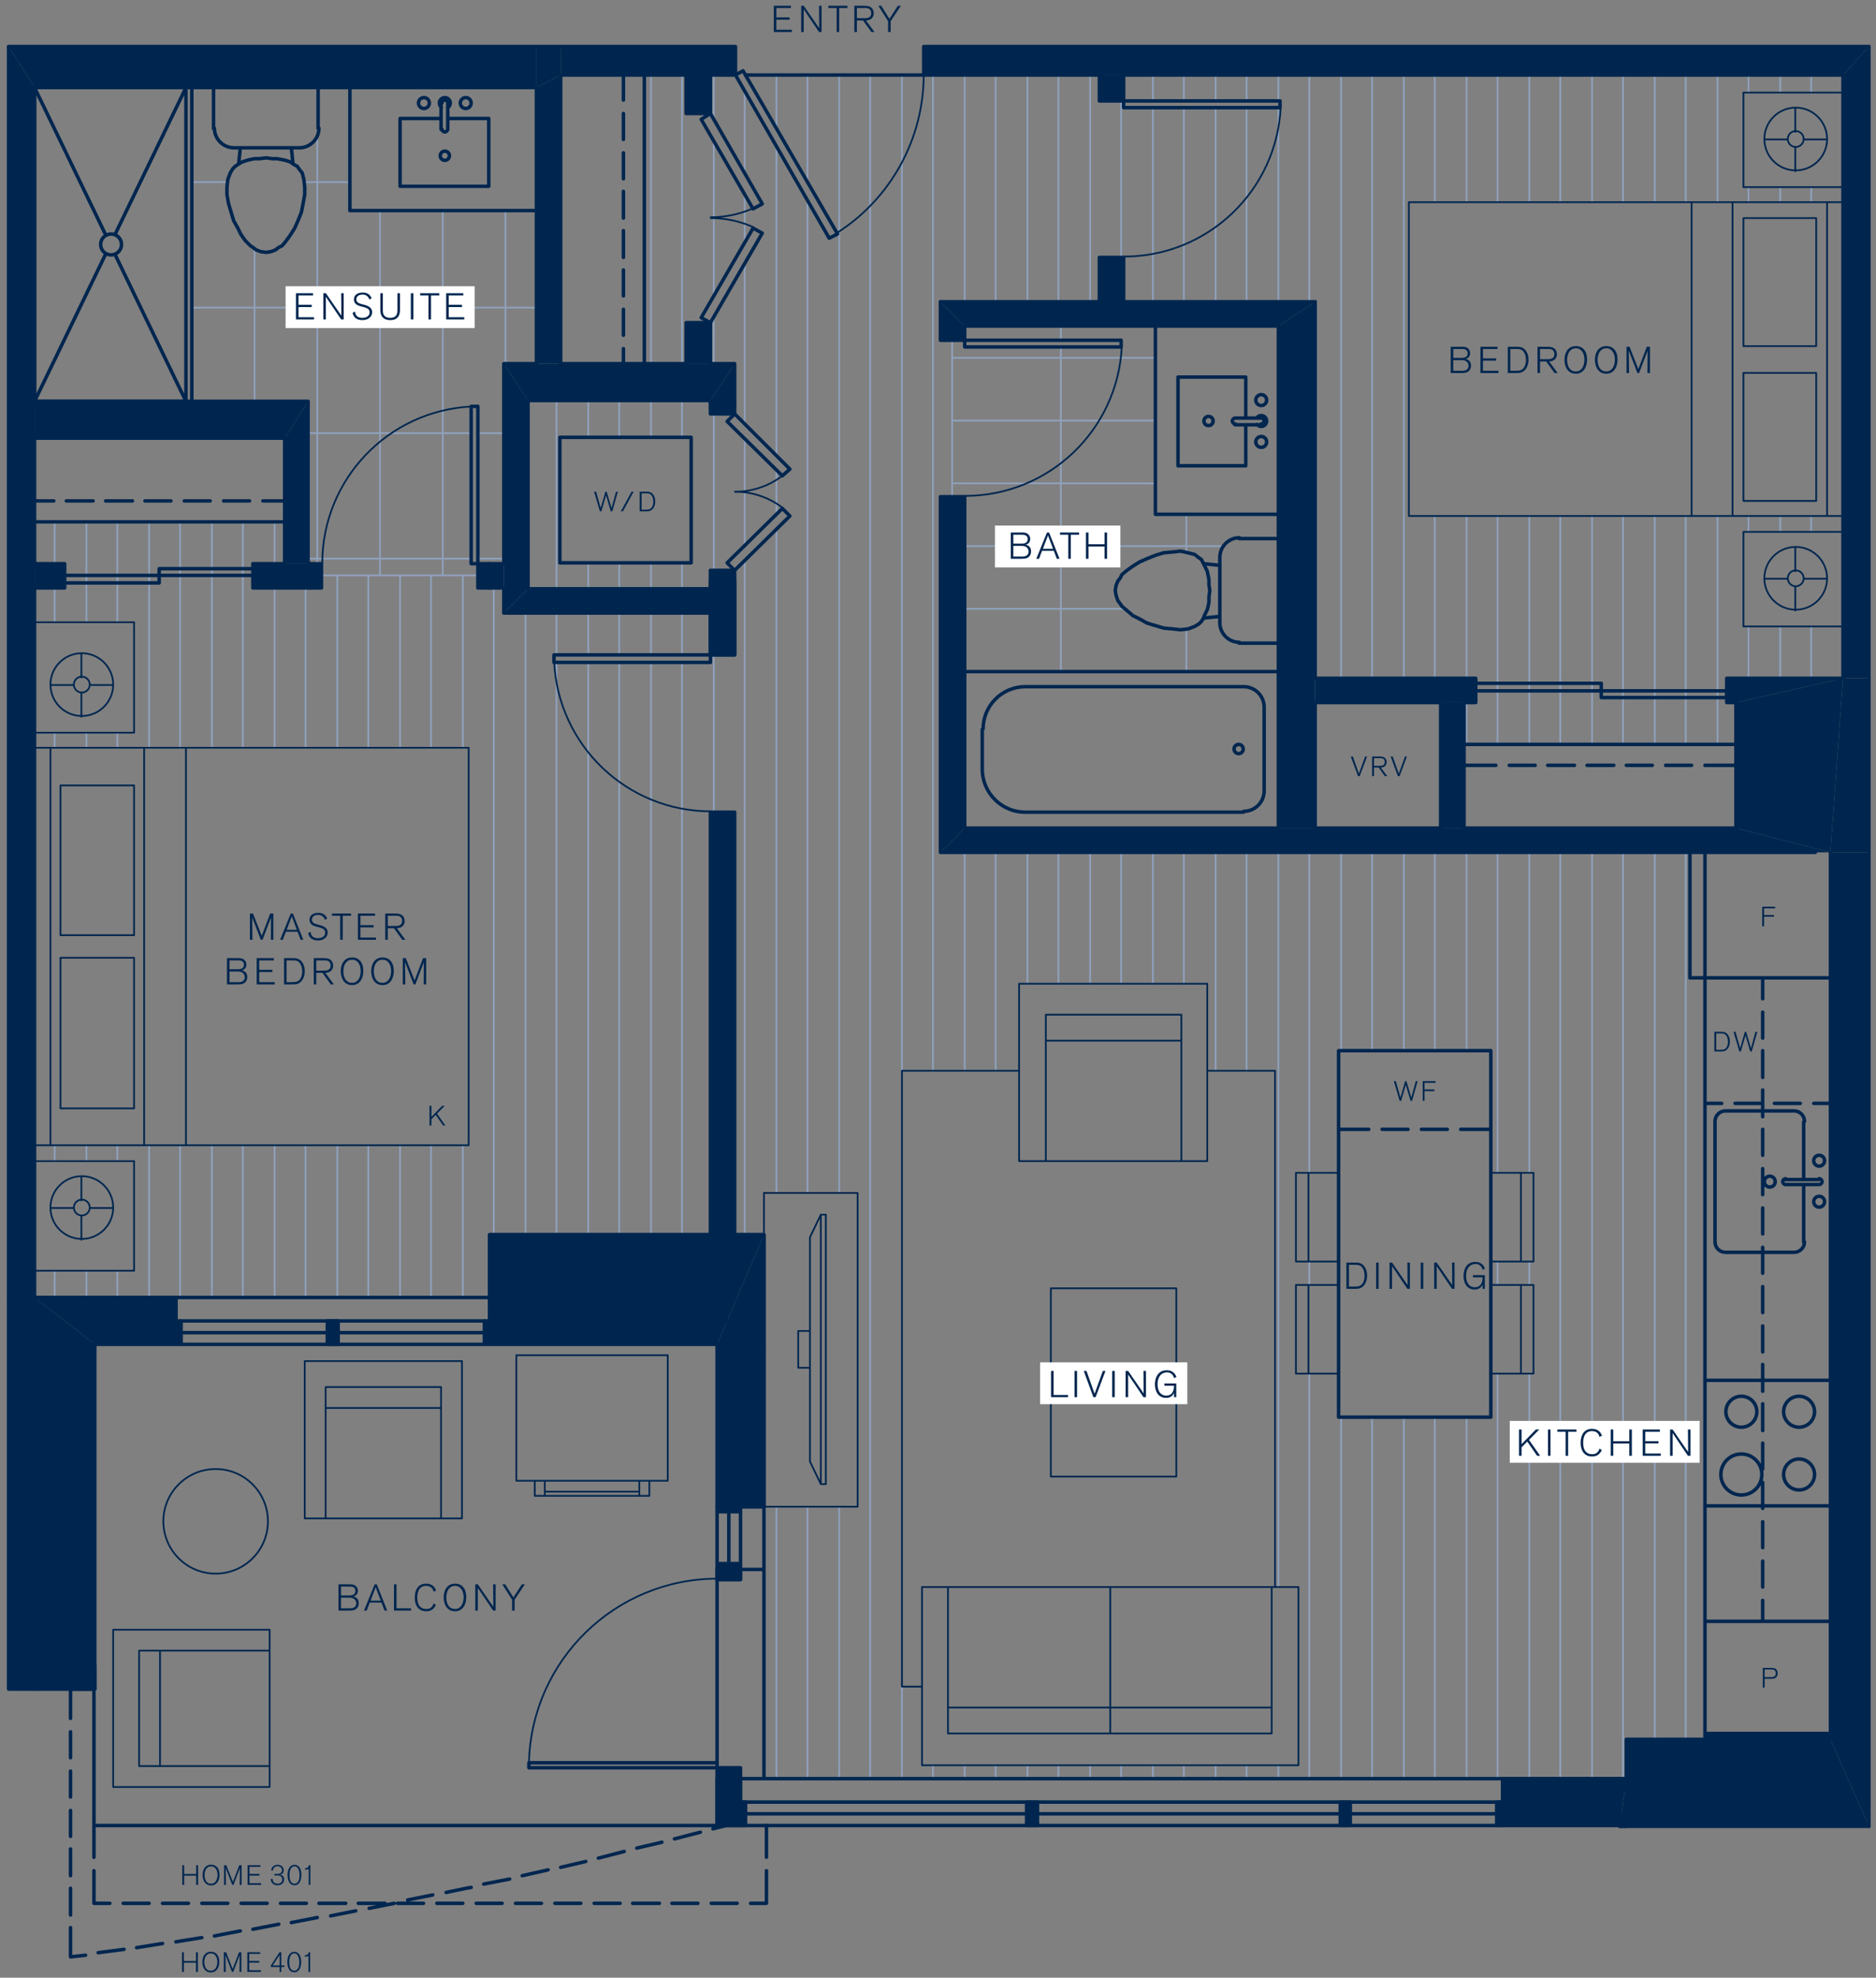 <?xml version="1.0" encoding="UTF-8"?>
<!-- Generator: Adobe Illustrator 25.2.3, SVG Export Plug-In . SVG Version: 6.00 Build 0)  -->
<svg xmlns="http://www.w3.org/2000/svg" xmlns:xlink="http://www.w3.org/1999/xlink" version="1.1" id="Layer_1" x="0px" y="0px" width="403.699px" height="425.433px" viewBox="0 0 403.699 425.433" style="enable-background:new 0 0 403.699 425.433;" xml:space="preserve">
<rect x="0" y="0" width="403.699" height="425.433" fill="#808080" stroke="none"/>
<style type="text/css">
	.st0{fill:none;stroke:#8FA1BD;stroke-width:0.375;stroke-linecap:round;stroke-linejoin:round;stroke-miterlimit:10;}
	.st1{fill:none;stroke:#00264F;stroke-width:0.75;stroke-linecap:round;stroke-linejoin:round;stroke-miterlimit:10;}
	.st2{fill:none;stroke:#00264F;stroke-width:0.375;stroke-linecap:round;stroke-linejoin:round;stroke-miterlimit:10;}
	.st3{fill:#00264F;}
	.st4{fill:none;}
	.st5{fill:#FFFFFF;}
</style>
<path class="st0" d="M41.275,66.175h74.16 M66.295,93.175h35.1 M66.295,120.175h35.1 M102.835,120.175h5.58   M102.835,93.175h5.58 M41.275,39.175h7.74 M65.575,39.175h9.72 M54.775,86.335v-32.94 M68.275,121.255v-92.16   M81.775,123.775V45.295 M95.275,123.775V45.295 M108.775,78.235v-32.94 M69.175,123.775h33.66 M204.895,106.855v-33.66   M255.295,144.475v-9.18 M255.295,118.735v-8.1 M228.295,144.475v-69.84 M228.295,73.195v-3.06 M207.594,130.975h34.38   M207.594,117.475h55.8 M204.895,103.975h43.74 M204.895,90.475h43.74 M204.895,76.975h43.74 M335.754,382.615v-199.26   M335.754,160.135v-49.14 M335.754,43.495v-27.36 M342.594,382.615v-199.26 M342.594,160.135v-49.14 M342.594,43.495  v-27.36 M349.255,382.615v-199.26 M349.255,160.135v-49.14 M349.255,43.495v-27.36 M356.094,374.156v-190.8 M356.094,160.135  v-49.14 M356.094,43.495v-27.36 M362.755,374.156v-190.8 M362.755,160.135v-49.14 M362.755,43.495v-27.36 M369.594,160.135  v-49.14 M369.594,43.495v-27.36 M376.255,145.915v-11.16 M376.255,114.415v-3.42 M376.255,43.495V40.255 M376.255,19.915  v-3.78 M383.094,145.915v-11.16 M383.094,114.415v-3.42 M383.094,43.495V40.255 M383.094,19.915v-3.78 M389.755,145.915  v-11.16 M389.755,114.415v-3.42 M389.755,43.495V40.255 M389.755,19.915v-3.78 M275.094,382.615v-2.88 M275.094,341.394  V183.356 M275.094,64.915v-41.76 M275.094,21.715v-5.58 M281.754,382.615v-87.12 M281.754,276.415v-5.04 M281.754,252.295  v-68.94 M281.754,64.915v-48.78 M288.594,382.615v-77.76 M288.594,226.014v-42.658 M288.594,145.915v-129.78   M295.254,382.615v-77.76 M295.254,226.014v-42.658 M295.254,145.915v-129.78 M302.094,382.615v-77.76 M302.094,226.014  v-42.658 M302.094,145.915v-129.78 M308.754,382.615v-77.76 M308.754,226.014v-42.658 M308.754,145.915v-34.92   M308.754,43.495v-27.36 M315.594,382.615v-77.76 M315.594,226.014v-42.658 M315.594,160.135v-9 M315.594,145.915v-34.92   M315.594,43.495v-27.36 M322.254,382.615v-87.12 M322.254,276.415v-5.04 M322.254,252.295v-68.94 M322.254,160.135v-49.14   M322.254,43.495v-27.36 M329.094,382.615v-87.12 M329.094,276.415v-5.04 M329.094,252.295v-68.94 M329.094,160.135v-49.14   M329.094,43.495v-27.36 M214.254,382.615v-2.88 M214.254,230.334v-46.978 M214.254,64.915v-48.78 M221.094,382.615v-2.88   M221.094,211.615V183.355 M221.094,64.915v-48.78 M227.754,382.615v-2.88 M227.754,211.615V183.355 M227.754,64.915  v-48.78 M234.594,382.615v-2.88 M234.594,211.615V183.355 M234.594,64.915v-48.78 M241.254,382.615v-2.88 M241.254,211.615  V183.355 M241.254,55.375V21.715 M248.094,382.615v-2.88 M248.094,211.615V183.355 M248.094,64.915v-41.76   M248.094,21.715v-5.58 M254.754,382.615v-2.88 M254.754,211.615V183.355 M254.754,64.915v-41.76 M254.754,21.715v-5.58   M261.594,382.615v-2.88 M261.594,230.334v-46.978 M261.594,64.915v-41.76 M261.594,21.715v-5.58 M268.254,382.615v-2.88   M268.254,230.334v-46.978 M268.254,64.915v-41.76 M268.254,21.715v-5.58 M153.594,174.715v-33.841 M153.594,122.695  V89.035 M153.594,78.235v-9.9 M153.594,63.835v-33.66 M153.594,25.675v-9.54 M160.254,265.615v-145.08   M160.254,117.295v-22.86 M160.254,91.195V56.635 M160.254,52.135v-10.26 M160.254,37.375v-17.64 M167.094,382.615v-58.5   M167.094,256.615v-142.92 M167.094,110.635v-9.54 M167.094,98.035v-66.6 M167.094,27.655v-11.52 M173.754,382.615v-58.5   M173.754,256.615v-213.48 M173.754,39.175V16.135 M180.594,382.615v-58.5 M180.594,256.615v-240.48 M187.254,382.615  V16.135 M194.094,382.615v-19.8 M194.094,230.334V16.136 M200.754,382.615v-2.88 M200.754,230.334V16.136   M207.594,382.615v-2.88 M207.594,230.334v-46.978 M207.594,64.915v-48.78 M92.754,279.115v-32.76 M92.754,160.855  v-37.08 M99.594,279.115v-32.76 M99.594,160.855v-37.08 M106.254,265.615v-139.14 M113.094,265.615v-133.74   M119.754,265.615v-123.12 M119.754,140.875v-9 M119.754,126.655v-40.5 M126.594,265.615v-123.12 M126.594,140.875v-9   M126.594,126.655v-5.58 M126.594,94.075v-7.92 M133.254,265.615v-123.12 M133.254,140.875v-9 M133.254,126.655v-5.58   M133.254,94.075v-7.92 M140.094,265.615v-123.12 M140.094,140.875v-9 M140.094,126.655v-5.58 M140.094,94.075v-7.92   M140.094,78.235v-62.1 M146.754,265.615v-123.12 M146.754,140.875v-9 M146.754,126.655v-5.58 M146.754,94.075v-7.92   M146.754,78.235v-62.1 M32.094,279.115v-32.76 M32.094,160.855v-48.6 M38.754,279.115v-32.76 M38.754,160.855v-48.6   M45.594,279.115v-32.76 M45.594,160.855v-48.6 M52.254,279.115v-32.76 M52.254,160.855v-48.6 M59.094,279.115v-32.76   M59.094,160.855v-34.38 M59.094,121.255v-9 M65.754,279.115v-32.76 M65.754,160.855v-34.38 M72.594,279.115v-32.76   M72.594,160.855v-37.08 M79.254,279.115v-32.76 M79.254,160.855v-37.08 M86.094,279.115v-32.76 M86.094,160.855  v-37.08 M11.754,279.115v-5.76 M11.754,249.776v-3.42 M11.754,160.855v-3.24 M11.754,133.855v-7.38 M11.754,121.255  v-9 M18.594,279.115v-5.76 M18.594,249.776v-3.42"></path>
<path class="st0" d="M18.594,160.855v-3.24 M18.594,133.855v-21.6 M25.254,279.115v-5.76 M25.254,249.776v-3.42   M25.254,160.855v-3.24 M25.254,133.855v-21.6"></path>
<path class="st1" d="M15.175,363.355v6.3 M15.175,372.535v5.58 M15.175,380.995v5.58 M15.175,389.454v5.582   M15.175,397.735v5.76 M15.175,406.195v5.76 M15.175,414.656v6.299l3.24-0.358 M21.115,420.055l5.58-0.72   M29.395,418.975l5.58-0.901 M37.855,417.716l5.58-0.901 M46.135,416.454l5.58-1.08 M54.414,415.014l5.58-1.08   M62.694,413.575l5.58-1.08 M71.154,412.135l0.9-0.18l4.5-0.9 M79.434,410.514l5.4-1.08 M87.715,408.716l5.4-1.081   M95.995,407.096l4.32-0.901l1.08-0.18 M104.094,405.295l5.58-1.08 M112.374,403.495l5.58-1.26 M120.654,401.695  l5.4-1.26 M128.754,399.716l5.58-1.44 M137.034,397.555l5.4-1.26 M145.135,395.575l5.58-1.44 M153.414,393.415  l2.88-0.72 M288.055,242.935h6.48 M297.414,242.935h5.58 M305.874,242.935h5.58 M314.334,242.935h6.48   M288.055,226.015h32.76v78.841h-32.76V226.015z M393.895,220.435v16.92 M366.895,237.355h3.6 M373.375,237.355h5.58   M381.834,237.355h5.58 M390.294,237.355h3.6 M20.215,409.435h3.42 M26.515,409.435h5.58 M34.974,409.435h5.58   M43.434,409.435h5.58 M51.895,409.435h5.58 M60.355,409.435h5.58 M68.635,409.435h5.76 M77.094,409.435h5.76   M85.555,409.435h5.58 M94.015,409.435h5.58 M102.474,409.435h5.58 M110.934,409.435h5.58 M119.395,409.435h5.58   M127.855,409.435h5.58 M136.135,409.435h5.76 M144.594,409.435h5.58 M153.054,409.435h5.58 M161.515,409.435h3.42v-7.02   M164.934,399.535v-6.841 M366.895,323.935h27 M393.895,296.935h-27H393.895 M374.724,307.014  c1.841,0,3.33-1.49,3.33-3.33c0-1.837-1.49-3.329-3.33-3.329 M374.724,300.355c-1.839,0-3.33,1.491-3.33,3.33  s1.491,3.329,3.33,3.329 M387.145,307.014c1.839,0,3.33-1.49,3.33-3.33c0-1.837-1.491-3.329-3.33-3.329 M387.145,300.355  c-1.841,0-3.33,1.491-3.33,3.33s1.489,3.329,3.33,3.329 M387.145,320.514c1.839,0,3.33-1.49,3.33-3.33  c0-1.837-1.491-3.329-3.33-3.329 M387.145,313.855c-1.841,0-3.33,1.491-3.33,3.33s1.489,3.329,3.33,3.329   M374.724,321.596c2.436,0,4.41-1.974,4.41-4.41s-1.974-4.41-4.41-4.41 M374.724,312.776  c-2.436,0-4.409,1.972-4.409,4.409s1.972,4.412,4.409,4.412 M393.895,323.935h-27H393.895 M393.895,296.935h-27   M369.054,241.315v25.92 M371.304,238.975c-1.242,0-2.25,1.006-2.25,2.25 M369.054,267.144c0,1.244,1.008,2.25,2.25,2.25   M388.135,241.315v12.42 M388.315,241.225c0-1.244-1.008-2.25-2.25-2.25 M388.135,254.815v12.42 M386.065,269.394  c1.242,0,2.25-1.006,2.25-2.25 M391.464,259.675c0.646,0,1.17-0.525,1.17-1.17c0-0.646-0.523-1.171-1.17-1.171   M391.464,257.334c-0.646,0-1.17,0.525-1.17,1.17c0,0.646,0.523,1.171,1.17,1.171 M391.464,248.514  c-0.646,0-1.17,0.525-1.17,1.17c0,0.646,0.523,1.171,1.17,1.171 M391.464,250.855c0.646,0,1.17-0.525,1.17-1.17  c0-0.646-0.523-1.171-1.17-1.171 M384.265,253.555c-0.348,0-0.63,0.282-0.63,0.63s0.282,0.63,0.63,0.63 M391.375,254.815  h-7.202 M391.375,253.735h-7.202 M391.464,254.815c0.348,0,0.63-0.281,0.63-0.63c0-0.346-0.282-0.63-0.63-0.63   M380.844,253.014c-0.646,0-1.17,0.525-1.17,1.17c0,0.646,0.523,1.171,1.17,1.171 M380.844,255.355  c0.647,0,1.17-0.525,1.17-1.17c0-0.646-0.523-1.171-1.17-1.171 M371.214,269.394h14.76 M371.214,238.975h14.76   M154.314,392.695h-134.1v-29.34 M20.215,392.695v6.842 M20.215,402.415v7.02 M159.355,382.615h-5.04v5.04h5.04V382.615z   M159.355,289.195v-5.038h-5.04 M15.355,363.355h5.04v-5.04 M159.355,387.656h-5.04v5.038h5.04 M348.534,392.695v0.18  h53.64 M402.174,10.015h-201.96v6.12h36.9 M120.654,16.135h27.54 M152.334,16.135h4.5v-6.12H1.855 M7.434,18.835h108   M7.434,287.575v-0.718 M7.434,94.255h53.82 M66.295,86.335h-58.86 M7.434,18.835v68.04 M7.434,93.715v27.54   M120.654,78.235v-62.1 M115.434,18.835v59.4 M120.474,94.075h28.26 M148.735,94.075v27h-28.26v-27 M202.374,64.915v5.94  h5.22v-0.72 M202.374,109.195v74.16 M207.594,178.135v-68.94h-5.22 M158.094,265.615v-88.74h-5.22v88.74 M158.094,138.715  v-13.68h-5.22v1.62 M152.874,131.875v6.84h5.22 M152.874,86.155v0.54h5.22 M119.215,142.495h33.66v-1.62h-33.66  L119.215,142.495L119.215,142.495z M158.095,176.875h-5.22v-2.159h5.22V176.875z M158.095,140.875h-5.22v-2.16h5.22V140.875z   M105.355,265.615v18.54 M106.434,284.156h2.88 M164.395,265.615h-6.3 M152.874,265.615h-47.52 M348.534,382.615  L348.534,382.615 M348.534,382.615h-25.2v5.04 M159.355,382.615h163.98 M393.895,183.355v27v163.8 M237.115,16.135h-0.54  v3.24h5.22v-3.24h-0.36 M236.575,57.715v7.2 M241.795,64.915v-7.2h-5.22 M241.255,74.635h-33.66V73.195h33.66V74.635z   M202.375,73.195h5.22v-2.34h-5.22V73.195z M202.375,109.195h5.22v-2.34h-5.22V109.195z M275.454,23.155h-33.66v-1.44h33.66  V23.155z M236.575,21.715h5.22V19.375h-5.22V21.715z M236.575,57.715h5.22V55.375h-5.22V57.715z M393.895,372.355v-23.58  h-26.64h-0.36 M366.895,374.156v-50.22h27v24.84 M379.315,348.776v-4.5 M379.315,341.394v-5.58 M379.315,332.935v-5.58   M379.315,324.475v-5.582 M379.315,316.014v-5.58 M379.315,307.735v-5.76 M379.315,299.276v-5.761 M379.315,290.815  v-5.58 M379.315,282.355v-5.58 M379.315,273.894v-5.58 M379.315,265.435v-5.58 M379.315,256.975v-5.582 M379.315,248.514  v-5.58 M379.315,240.235v-5.76 M379.315,231.776v-5.761 M379.315,223.315v-5.58 M379.315,214.855v-4.5   M393.895,220.435v16.92 M393.895,271.014v16.92 M393.895,183.355v37.08 M393.895,287.935v33.842 M393.895,210.355  v86.58h-27v-113.58 M393.895,348.776v-27 M373.554,178.135h-58.5 M310.015,178.135h-27 M275.094,178.135h-67.5   M202.374,183.355h164.52 M315.055,178.135v-27 M310.015,151.135v27 M393.895,237.355v-1.62 M393.895,233.215v-2.701   M393.895,227.815v-2.7 M393.895,222.596v-2.701 M393.895,217.195v-2.7 M393.895,211.975v-1.62 M363.654,210.355  h3.24 M366.895,183.355h-3.24v27h3.42 M367.075,183.355h-3.42v27 M393.895,210.355h-27 M367.075,183.355h23.58   M147.654,16.135v6.12 M152.874,22.255v-6.12h-0.54 M148.194,16.135h-0.54 M147.654,71.755v6.48 M152.874,78.235v-6.48  h-5.22 M101.394,121.255h1.44v-33.84h-1.44V121.255z M66.835,121.255h2.34v5.22h-2.34V121.255z M105.175,126.475h-2.34v-5.22  h2.34 M275.094,70.135v108 M283.015,178.135v-27 M283.015,145.915v-81 M159.355,324.115h5.04v-58.5 M164.395,337.615  h-5.04 M164.395,324.115v58.5 M283.015,151.135h27 M315.055,151.135h2.52v-5.22h-34.56 M371.575,151.135h1.978   M396.594,145.915h-25.02v5.22 M152.874,126.655h-39.24 M108.414,126.475v5.4h44.46 M113.635,126.655v-40.5   M115.434,78.235h-7.02v43.02 M66.295,121.255v-34.92 M61.254,94.255v27 M113.635,86.155h39.24 M158.094,86.695v-8.46  h-5.22"></path>
<path class="st1" d="M147.654,78.235h-27 M108.414,121.255h-3.24 M105.175,126.475h3.24 M66.835,121.255h-0.54   M61.254,121.255h-6.84v5.22h12.42v-5.22 M13.914,121.255h-6.48v0.54 M7.434,126.475h6.48v-5.22 M207.594,70.135h67.5   M283.015,64.915h-41.22 M236.575,64.915h-34.2 M349.974,374.156v8.46 M348.534,382.615h1.98 M393.895,374.156h-43.92   M34.255,125.395h-20.34v-1.62h20.34V125.395z M54.414,122.335h-20.16v1.44h20.16V122.335z M396.594,145.915v-129.78h-155.16   M402.174,10.015v382.86 M373.554,151.135v27 M317.575,148.615h27v-1.62h-27V148.615z M344.575,148.615h27v1.44h-27  V148.615z M37.855,284.156v-5.04h-30.42 M7.434,125.935v153.54 M1.855,10.015v269.46 M37.855,279.115h67.5   M394.075,348.596v24.299h-27.18 M152.875,140.875h5.22v-18.18h-5.22V140.875z M168.355,109.375l-11.88,11.7l1.62,1.62  l11.88-11.7L168.355,109.375"></path>
<path class="st2" d="M168.391,109.222c-2.933-2.236-6.519-3.447-10.206-3.447"></path>
<polyline class="st1" points="168.355,102.355 156.475,90.655 158.095,89.035 169.975,100.915 168.355,102.355 "></polyline>
<path class="st2" d="M158.184,105.775c3.688,0,7.275-1.212,10.207-3.448"></path>
<polyline class="st1" points="158.274,16.135 178.434,51.235 180.234,50.335 159.894,15.235 158.274,16.135   156.834,16.135 156.834,10.015 158.274,10.015 158.274,16.135 "></polyline>
<path class="st2" d="M180.248,50.016c11.549-7.439,18.526-20.235,18.526-33.971"></path>
<path class="st1" d="M198.774,16.135h1.44V10.015h-1.44V16.135z M152.874,24.415l-1.98,1.26l11.16,19.26l1.98-1.08  L152.874,24.415h-5.22v-8.28h5.22V24.415"></path>
<path class="st2" d="M152.964,46.735c3.175,0,6.314-0.675,9.209-1.98"></path>
<polyline class="st1" points="152.874,69.415 150.894,68.335 162.054,49.075 164.034,50.155 152.874,69.415   147.654,69.415 147.654,77.875 152.874,77.875 152.874,69.415 "></polyline>
<path class="st2" d="M162.172,48.894c-2.895-1.305-6.033-1.978-9.207-1.978"></path>
<path class="st3" d="M152.874,69.415v8.82l-5.22-8.82L152.874,69.415L152.874,69.415z M152.874,78.235l-5.22-8.82v8.82  H152.874z"></path>
<path class="st4" d="M152.874,69.415v8.82l-5.22-8.82L152.874,69.415L152.874,69.415z M152.874,78.235l-5.22-8.82v8.82  H152.874L152.874,78.235z"></path>
<path class="st3" d="M152.874,86.695v-0.54l5.22,0.54H152.874z M152.874,86.155l5.22,0.54v-8.46L152.874,86.155z"></path>
<path class="st4" d="M152.874,86.695v-0.54l5.22,0.54H152.874L152.874,86.695z M152.874,86.155l5.22,0.54v-8.46  L152.874,86.155L152.874,86.155z"></path>
<path class="st3" d="M152.874,86.155h-39.24l44.46-7.92L152.874,86.155z M113.634,86.155l44.46-7.92h-49.68L113.634,86.155z  "></path>
<path class="st4" d="M152.874,86.155h-39.24l44.46-7.92L152.874,86.155L152.874,86.155z M113.634,86.155l44.46-7.92h-49.68  L113.634,86.155L113.634,86.155z"></path>
<path class="st3" d="M113.635,86.155v40.5l-5.22-48.42L113.635,86.155z M113.635,126.655l-5.22-48.42v53.64L113.635,126.655  z"></path>
<path class="st4" d="M113.635,86.155v40.5l-5.22-48.42L113.635,86.155L113.635,86.155z M113.635,126.655l-5.22-48.42v53.64  L113.635,126.655L113.635,126.655z"></path>
<path class="st3" d="M152.874,131.875h-44.46l44.46-5.22V131.875z M108.414,131.875l44.46-5.22h-39.24L108.414,131.875z"></path>
<path class="st4" d="M152.874,131.875h-44.46l44.46-5.22V131.875L152.874,131.875z M108.414,131.875l44.46-5.22h-39.24  L108.414,131.875L108.414,131.875z"></path>
<path class="st3" d="M158.094,122.695v18.18l-5.22-18.18L158.094,122.695L158.094,122.695z M158.094,140.875l-5.22-18.18  v18.18H158.094z"></path>
<path class="st4" d="M158.094,122.695v18.18l-5.22-18.18L158.094,122.695L158.094,122.695z M158.094,140.875l-5.22-18.18  v18.18H158.094L158.094,140.875z"></path>
<path class="st3" d="M158.094,174.715v90.9l-5.22-90.9H158.094z M158.094,265.615l-5.22-90.9v90.9H158.094z"></path>
<path class="st4" d="M158.094,174.715v90.9l-5.22-90.9H158.094L158.094,174.715z M158.094,265.615l-5.22-90.9v90.9H158.094  L158.094,265.615z"></path>
<path class="st1" d="M104.275,289.195v-5.038h1.08v5.038h59.04v-23.58h-59.04v23.58H104.275 M72.775,289.195h-2.34v-5.038  h2.34V289.195z"></path>
<path class="st3" d="M72.775,284.156v5.038l-2.34-5.038H72.775z M72.775,289.194l-2.34-5.038v5.038H72.775z"></path>
<path class="st4" d="M72.775,284.156v5.038l-2.34-5.038H72.775L72.775,284.156z M72.775,289.194l-2.34-5.038v5.038  H72.775L72.775,289.194z"></path>
<path class="st3" d="M105.355,284.156v5.038l-1.08-5.038H105.355z M105.355,289.194l-1.08-5.038v5.038H105.355z"></path>
<path class="st4" d="M105.355,284.156v5.038l-1.08-5.038H105.355L105.355,284.156z M105.355,289.194l-1.08-5.038v5.038  H105.355L105.355,289.194z"></path>
<rect x="37.855" y="284.156" class="st1" width="1.08" height="5.038"></rect>
<path class="st3" d="M38.934,284.156v5.038l-1.08-5.038H38.934z M38.934,289.194l-1.08-5.038v5.038H38.934z"></path>
<path class="st4" d="M38.934,284.156v5.038l-1.08-5.038H38.934L38.934,284.156z M38.934,289.194l-1.08-5.038v5.038  H38.934L38.934,289.194z"></path>
<path class="st1" d="M7.434,279.115h30.42v10.08h-30.42C7.434,289.195,7.434,279.115,7.434,279.115z M7.434,289.195h12.96  v74.16h-12.96V289.195z M104.275,289.195h-65.34v-5.038h65.34V289.195z M38.934,286.675h65.34"></path>
<path class="st3" d="M37.855,289.195h-17.46l17.46-10.08L37.855,289.195L37.855,289.195z M20.395,289.195l17.46-10.08  h-30.42L20.395,289.195z"></path>
<path class="st4" d="M37.855,289.195h-17.46l17.46-10.08L37.855,289.195L37.855,289.195z M20.395,289.195l17.46-10.08  h-30.42L20.395,289.195L20.395,289.195z"></path>
<path class="st3" d="M20.395,289.195v74.16l-12.96-84.24L20.395,289.195z M20.395,363.355l-12.96-84.24v84.24H20.395z"></path>
<path class="st4" d="M20.395,289.195v74.16l-12.96-84.24L20.395,289.195L20.395,289.195z M20.395,363.355l-12.96-84.24  v84.24H20.395L20.395,363.355z"></path>
<path class="st1" d="M159.355,337.615h-5.04v2.16h5.04V337.615z M159.355,392.695h1.08v-5.038h-1.08V392.695z   M159.355,380.275h-5.04v12.418h5.04V380.275z M154.315,379.195h-40.5v1.081h40.5V379.195z"></path>
<path class="st2" d="M154.393,339.596c-21.963,0.006-39.938,17.48-40.562,39.434"></path>
<path class="st1" d="M154.314,339.776v39.419 M159.355,336.355h-5.04v3.42h5.04V336.355z M159.355,324.115h-5.04v1.08h5.04  V324.115z M154.315,325.195h5.04v11.16h-5.04V325.195z M156.834,336.355v-11.16"></path>
<path class="st3" d="M159.355,325.195h-5.04l5.04-1.08V325.195z M154.315,325.195l5.04-1.08h-5.04V325.195z"></path>
<path class="st4" d="M159.355,325.195h-5.04l5.04-1.08V325.195L159.355,325.195z M154.315,325.195l5.04-1.08h-5.04V325.195  L154.315,325.195z"></path>
<path class="st3" d="M159.355,339.776v-3.42l-5.04,3.42H159.355z M159.355,336.356l-5.04,3.42v-3.42H159.355z"></path>
<path class="st4" d="M159.355,339.776v-3.42l-5.04,3.42H159.355L159.355,339.776z M159.355,336.356l-5.04,3.42v-3.42  H159.355L159.355,336.356z"></path>
<rect x="154.315" y="289.195" class="st1" width="10.08" height="34.92"></rect>
<path class="st3" d="M105.355,289.195h48.96l-48.96-23.58L105.355,289.195L105.355,289.195z M154.315,289.195l-48.96-23.58  h59.04L154.315,289.195z"></path>
<path class="st4" d="M105.355,289.195h48.96l-48.96-23.58L105.355,289.195L105.355,289.195z M154.315,289.195l-48.96-23.58  h59.04L154.315,289.195L154.315,289.195z"></path>
<path class="st3" d="M154.314,289.195v34.92l10.08-58.5L154.314,289.195z M154.314,324.115l10.08-58.5v58.5H154.314z"></path>
<path class="st4" d="M154.314,289.195v34.92l10.08-58.5L154.314,289.195L154.314,289.195z M154.314,324.115l10.08-58.5v58.5  H154.314L154.314,324.115z"></path>
<rect x="220.915" y="387.656" class="st1" width="2.34" height="5.038"></rect>
<path class="st3" d="M223.254,387.656v5.038l-2.34-5.038H223.254z M223.254,392.694l-2.34-5.038v5.038H223.254z"></path>
<path class="st4" d="M223.254,387.656v5.038l-2.34-5.038H223.254L223.254,387.656z M223.254,392.694l-2.34-5.038v5.038  H223.254L223.254,392.694z"></path>
<rect x="288.414" y="387.656" class="st1" width="2.16" height="5.038"></rect>
<path class="st3" d="M290.575,387.656v5.038l-2.16-5.038H290.575z M290.575,392.694l-2.16-5.038v5.038H290.575z"></path>
<path class="st4" d="M290.575,387.656v5.038l-2.16-5.038H290.575L290.575,387.656z M290.575,392.694l-2.16-5.038v5.038  H290.575L290.575,392.694z"></path>
<path class="st3" d="M160.434,387.656v5.038l-1.08-5.038H160.434z M160.434,392.694l-1.08-5.038v5.038H160.434z"></path>
<path class="st4" d="M160.434,387.656v5.038l-1.08-5.038H160.434L160.434,387.656z M160.434,392.694l-1.08-5.038v5.038  H160.434L160.434,392.694z"></path>
<path class="st3" d="M159.355,380.276v12.418l-5.04-12.418H159.355z M159.355,392.694l-5.04-12.418v12.418H159.355z"></path>
<path class="st4" d="M159.355,380.276v12.418l-5.04-12.418H159.355L159.355,380.276z M159.355,392.694l-5.04-12.418  v12.418H159.355L159.355,392.694z"></path>
<rect x="322.075" y="387.656" class="st1" width="1.26" height="5.038"></rect>
<path class="st3" d="M323.334,387.656v5.038l-1.26-5.038H323.334z M323.334,392.694l-1.26-5.038v5.038H323.334z"></path>
<path class="st4" d="M323.334,387.656v5.038l-1.26-5.038H323.334L323.334,387.656z M323.334,392.694l-1.26-5.038  v5.038H323.334L323.334,392.694z"></path>
<path class="st1" d="M159.355,387.655h163.98v5.038h-163.98V387.655z M322.075,390.175h-161.64 M323.334,382.615h25.2  v10.08h-25.2V382.615z M349.974,382.615h-1.44v10.26h1.44V382.615z"></path>
<path class="st3" d="M348.534,392.875v-0.18l1.44,0.18H348.534z M348.534,392.695l1.44,0.18v-10.26L348.534,392.695z"></path>
<path class="st4" d="M348.534,392.875v-0.18l1.44,0.18H348.534L348.534,392.875z M348.534,392.695l1.44,0.18v-10.26  L348.534,392.695L348.534,392.695z"></path>
<path class="st3" d="M348.534,392.695h-25.2l26.64-10.08L348.534,392.695z M323.334,392.695l26.64-10.08h-26.64  L323.334,392.695L323.334,392.695z"></path>
<path class="st4" d="M348.534,392.695h-25.2l26.64-10.08L348.534,392.695L348.534,392.695z M323.334,392.695l26.64-10.08  h-26.64L323.334,392.695L323.334,392.695z"></path>
<path class="st3" d="M241.795,21.715v-5.58l-5.22,5.58H241.795z M241.795,16.135l-5.22,5.58v-5.58H241.795z"></path>
<path class="st4" d="M241.795,21.715v-5.58l-5.22,5.58H241.795L241.795,21.715z M241.795,16.135l-5.22,5.58v-5.58H241.795  L241.795,16.135z"></path>
<path class="st3" d="M198.774,16.135h197.82l-197.82-6.12L198.774,16.135L198.774,16.135z M396.595,16.135  l-197.82-6.12h203.4L396.595,16.135z"></path>
<path class="st4" d="M198.774,16.135h197.82l-197.82-6.12L198.774,16.135L198.774,16.135z M396.595,16.135  l-197.82-6.12h203.4L396.595,16.135L396.595,16.135z"></path>
<path class="st3" d="M396.594,16.135v129.78l5.58-135.9L396.594,16.135z M396.594,145.915l5.58-135.9v135.9H396.594z"></path>
<path class="st4" d="M396.594,16.135v129.78l5.58-135.9L396.594,16.135L396.594,16.135z M396.594,145.915l5.58-135.9v135.9  H396.594L396.594,145.915z"></path>
<path class="st3" d="M396.594,145.915l-2.7,37.44l8.28-37.44H396.594z M393.894,183.355l8.28-37.44v37.44H393.894z"></path>
<path class="st4" d="M396.594,145.915l-2.7,37.44l8.28-37.44H396.594L396.594,145.915z M393.894,183.355l8.28-37.44v37.44  H393.894L393.894,183.355z"></path>
<path class="st3" d="M393.895,183.355v190.8l8.28-190.8L393.895,183.355L393.895,183.355z M393.895,374.155l8.28-190.8  v209.52L393.895,374.155z"></path>
<path class="st4" d="M393.895,183.355v190.8l8.28-190.8L393.895,183.355L393.895,183.355z M393.895,374.155l8.28-190.8  v209.52L393.895,374.155L393.895,374.155z"></path>
<path class="st3" d="M393.895,374.156h-43.92l52.2,18.718L393.895,374.156z M349.975,374.156l52.2,18.718h-52.2  V374.156z"></path>
<path class="st4" d="M393.895,374.156h-43.92l52.2,18.718L393.895,374.156L393.895,374.156z M349.975,374.156  l52.2,18.718h-52.2V374.156L349.975,374.156z"></path>
<path class="st3" d="M207.594,73.195v-3.06l-5.22,3.06H207.594z M207.594,70.135l-5.22,3.06v-8.28L207.594,70.135z"></path>
<path class="st4" d="M207.594,73.195v-3.06l-5.22,3.06H207.594L207.594,73.195z M207.594,70.135l-5.22,3.06v-8.28  L207.594,70.135L207.594,70.135z"></path>
<path class="st3" d="M207.594,70.135h67.5l-72.72-5.22L207.594,70.135z M275.094,70.135l-72.72-5.22h80.64L275.094,70.135z"></path>
<path class="st4" d="M207.594,70.135h67.5l-72.72-5.22L207.594,70.135L207.594,70.135z M275.094,70.135l-72.72-5.22h80.64  L275.094,70.135L275.094,70.135z"></path>
<path class="st3" d="M275.094,70.135v108l7.92-113.22L275.094,70.135z M275.094,178.135l7.92-113.22v113.22  H275.094z"></path>
<path class="st4" d="M275.094,70.135v108l7.92-113.22L275.094,70.135L275.094,70.135z M275.094,178.135l7.92-113.22  v113.22H275.094L275.094,178.135z"></path>
<path class="st3" d="M317.575,151.135h-34.56l34.56-5.22V151.135z M283.015,151.135l34.56-5.22h-34.56V151.135z"></path>
<path class="st4" d="M317.575,151.135h-34.56l34.56-5.22V151.135L317.575,151.135z M283.015,151.135l34.56-5.22  h-34.56V151.135L283.015,151.135z"></path>
<path class="st3" d="M315.055,151.135v27l-5.04-27H315.055z M315.055,178.135l-5.04-27v27H315.055z"></path>
<path class="st4" d="M315.055,151.135v27l-5.04-27H315.055L315.055,151.135z M315.055,178.135l-5.04-27v27H315.055  L315.055,178.135z"></path>
<path class="st3" d="M371.575,151.135h1.978l-1.978-5.22V151.135z M373.553,151.135l-1.978-5.22h25.02L373.553,151.135z"></path>
<path class="st4" d="M371.575,151.135h1.978l-1.978-5.22V151.135L371.575,151.135z M373.553,151.135l-1.978-5.22h25.02  L373.553,151.135L373.553,151.135z"></path>
<path class="st3" d="M373.554,151.135v27l23.04-32.22L373.554,151.135z M373.554,178.135l23.04-32.22l-2.699,37.44  L373.554,178.135z"></path>
<path class="st4" d="M373.554,151.135v27l23.04-32.22L373.554,151.135L373.554,151.135z M373.554,178.135l23.04-32.22  l-2.699,37.44L373.554,178.135L373.554,178.135z"></path>
<path class="st3" d="M373.554,178.135h-165.96l186.302,5.22L373.554,178.135z M207.594,178.135l186.302,5.22H202.374  L207.594,178.135z"></path>
<path class="st4" d="M373.554,178.135h-165.96l186.302,5.22L373.554,178.135L373.554,178.135z M207.594,178.135  l186.302,5.22H202.374L207.594,178.135L207.594,178.135z"></path>
<path class="st3" d="M207.594,178.135v-71.28l-5.22,76.5L207.594,178.135z M207.594,106.855l-5.22,76.5v-76.5H207.594z"></path>
<path class="st4" d="M207.594,178.135v-71.28l-5.22,76.5L207.594,178.135L207.594,178.135z M207.594,106.855l-5.22,76.5  v-76.5H207.594L207.594,106.855z"></path>
<path class="st3" d="M102.835,126.475h5.58l-5.58-5.22V126.475z M108.415,126.475l-5.58-5.22h5.58V126.475z"></path>
<path class="st4" d="M102.835,126.475h5.58l-5.58-5.22V126.475L102.835,126.475z M108.415,126.475l-5.58-5.22h5.58V126.475  L108.415,126.475z"></path>
<path class="st3" d="M61.254,121.255v-27l5.04,27H61.254z M61.254,94.255l5.04,27v-34.92L61.254,94.255z"></path>
<path class="st4" d="M61.254,121.255v-27l5.04,27H61.254L61.254,121.255z M61.254,94.255l5.04,27v-34.92L61.254,94.255  L61.254,94.255z"></path>
<path class="st3" d="M61.254,94.255h-53.82l58.86-7.92L61.254,94.255z M7.434,94.255l58.86-7.92h-58.86V94.255z"></path>
<path class="st4" d="M61.254,94.255h-53.82l58.86-7.92L61.254,94.255L61.254,94.255z M7.434,94.255l58.86-7.92h-58.86  V94.255L7.434,94.255z"></path>
<path class="st3" d="M7.434,126.475h6.48l-6.48-5.22V126.475z M13.914,126.475l-6.48-5.22h6.48V126.475z"></path>
<path class="st4" d="M7.434,126.475h6.48l-6.48-5.22V126.475L7.434,126.475z M13.914,126.475l-6.48-5.22h6.48V126.475  L13.914,126.475z"></path>
<path class="st3" d="M69.175,121.255h-14.76l14.76,5.22V121.255z M54.415,121.255l14.76,5.22h-14.76V121.255z"></path>
<path class="st4" d="M69.175,121.255h-14.76l14.76,5.22V121.255L69.175,121.255z M54.415,121.255l14.76,5.22h-14.76V121.255  L54.415,121.255z"></path>
<path class="st3" d="M115.434,18.835v59.4l5.22-62.1L115.434,18.835z M115.434,78.235l5.22-62.1V78.235H115.434z"></path>
<path class="st4" d="M115.434,18.835v59.4l5.22-62.1L115.434,18.835L115.434,18.835z M115.434,78.235l5.22-62.1V78.235  H115.434L115.434,78.235z"></path>
<path class="st3" d="M152.874,16.135v8.28l-5.22-8.28H152.874z M152.874,24.415l-5.22-8.28v8.28H152.874z"></path>
<path class="st4" d="M152.874,16.135v8.28l-5.22-8.28H152.874L152.874,16.135z M152.874,24.415l-5.22-8.28v8.28H152.874  L152.874,24.415z"></path>
<path class="st3" d="M158.274,16.135h-37.62l37.62-6.12V16.135z M120.654,16.135l37.62-6.12h-37.62V16.135z"></path>
<path class="st4" d="M158.274,16.135h-37.62l37.62-6.12V16.135L158.274,16.135z M120.654,16.135l37.62-6.12h-37.62V16.135  L120.654,16.135z"></path>
<path class="st3" d="M120.654,16.135l-5.22,2.7l5.22-8.82V16.135z M115.434,18.835l5.22-8.82h-5.22V18.835z"></path>
<path class="st4" d="M120.654,16.135l-5.22,2.7l5.22-8.82V16.135L120.654,16.135z M115.434,18.835l5.22-8.82h-5.22V18.835  L115.434,18.835z"></path>
<rect x="1.855" y="279.475" class="st1" width="5.58" height="83.88"></rect>
<path class="st3" d="M7.434,363.355v-344.52l-5.58,344.52H7.434z M7.434,18.835l-5.58,344.52v-353.34L7.434,18.835z"></path>
<path class="st4" d="M7.434,363.355v-344.52l-5.58,344.52H7.434L7.434,363.355z M7.434,18.835l-5.58,344.52v-353.34  L7.434,18.835L7.434,18.835z"></path>
<path class="st3" d="M7.434,18.835h108L1.854,10.015L7.434,18.835z M115.434,18.835L1.854,10.015h113.58V18.835z"></path>
<path class="st4" d="M7.434,18.835h108L1.854,10.015L7.434,18.835L7.434,18.835z M115.434,18.835L1.854,10.015h113.58  V18.835L115.434,18.835z"></path>
<path class="st1" d="M7.434,107.755h4.14 M14.274,107.755h5.76 M22.735,107.755h5.76 M31.194,107.755h5.58   M39.654,107.755h5.58 M48.115,107.755h5.58 M56.575,107.755h4.14 M7.434,112.255h53.28"></path>
<path class="st3" d="M241.795,55.375v9.54l-5.22-9.54H241.795z M241.795,64.915l-5.22-9.54v9.54H241.795z"></path>
<path class="st4" d="M241.795,55.375v9.54l-5.22-9.54H241.795L241.795,55.375z M241.795,64.915l-5.22-9.54v9.54H241.795  L241.795,64.915z"></path>
<path class="st1" d="M315.055,164.635h6.84 M324.774,164.635h5.58 M333.055,164.635h5.76 M341.515,164.635h5.76   M349.974,164.635h5.58 M358.435,164.635h5.58 M366.895,164.635h6.659 M315.055,160.135h58.5 M134.154,80.395v-5.4   M134.154,72.115v-5.58 M134.154,63.655v-5.58 M134.154,55.375v-5.76 M134.154,46.915v-5.76 M134.154,38.455v-5.58   M134.154,29.995v-5.58 M134.154,21.535v-5.4 M138.654,80.395V16.135 M46.135,27.565c0,2.337,1.893,4.23,4.23,4.23   M64.314,31.795h-14.04 M64.404,31.795c2.337,0,4.23-1.894,4.23-4.23 M68.455,18.835v8.82 M45.955,27.655v-8.82   M63.054,35.215l-0.36-3.42 M51.715,31.795l-0.36,3.42 M57.295,54.295l1.08-0.18l0.9-0.36l0.72-0.54l0.72-0.36l0.9-1.08  l0.9-1.26l0.9-1.44l0.72-1.62l0.72-1.8l0.36-1.8l0.36-1.98v-1.62l-0.18-1.62l-0.36-1.44l-0.72-0.9l-0.36-0.54l-0.72-0.36  l-0.72-0.54l-1.08-0.36l-0.9-0.18l-0.9-0.18h-1.08l-1.26-0.18l-1.44,0.18h-1.08l-0.9,0.18l-0.72,0.18l-1.08,0.36l-0.9,0.54  l-0.54,0.36l-0.54,0.54l-0.54,0.9l-0.54,1.44l-0.18,1.62v1.62l0.36,1.98l0.54,1.8l0.54,1.8l0.9,1.62l0.72,1.44l0.9,1.26  l1.08,1.08l0.54,0.36l0.72,0.54l0.9,0.36L57.295,54.295 M7.434,86.335v-67.5 M75.295,18.835v26.46h40.14 M94.914,25.495  h-8.82v14.58h19.08v-14.58h-8.82 M95.724,32.515c-0.546,0-0.99,0.443-0.99,0.99c0,0.546,0.444,0.99,0.99,0.99  c0.547,0,0.99-0.444,0.99-0.99C96.714,32.958,96.272,32.515,95.724,32.515 M91.224,20.995c-0.646,0-1.17,0.524-1.17,1.17  c0,0.647,0.523,1.17,1.17,1.17s1.17-0.523,1.17-1.17C92.394,21.518,91.871,20.995,91.224,20.995 M100.224,20.995  c-0.646,0-1.17,0.524-1.17,1.17c0,0.647,0.523,1.17,1.17,1.17s1.17-0.523,1.17-1.17  C101.394,21.518,100.871,20.995,100.224,20.995 M96.456,23.079c0.387-0.31,0.537-0.833,0.373-1.302  c-0.165-0.468-0.608-0.781-1.105-0.781c-0.496,0-0.939,0.314-1.104,0.781c-0.164,0.469-0.015,0.992,0.373,1.302   M94.914,22.255v5.58 M95.094,27.745c0,0.348,0.282,0.63,0.63,0.63s0.63-0.282,0.63-0.63 M96.355,22.165  c0-0.348-0.282-0.63-0.63-0.63s-0.63,0.282-0.63,0.63 M96.355,27.835v-5.58 M41.275,86.335v-67.5 M40.015,86.335v-67.5  l-15.3,31.68 M22.735,54.655l-15.3,31.68h32.58l-15.3-31.68 M22.735,50.515l-15.3-31.68 M23.904,50.335  c-1.242,0-2.25,1.006-2.25,2.25s1.008,2.25,2.25,2.25c1.244,0,2.25-1.006,2.25-2.25  C26.154,51.342,25.148,50.335,23.904,50.335"></path>
<path class="st2" d="M101.493,87.453c-17.982,0.86-32.126,15.682-32.139,33.685 M207.71,106.675  c18.003-0.013,32.826-14.157,33.687-32.139"></path>
<rect x="152.875" y="86.695" class="st1" width="5.22" height="2.34"></rect>
<path class="st3" d="M158.094,89.035h-5.22l5.22-2.34V89.035z M152.874,89.035l5.22-2.34h-5.22V89.035z"></path>
<path class="st4" d="M158.094,89.035h-5.22l5.22-2.34V89.035L158.094,89.035z M152.874,89.035l5.22-2.34h-5.22V89.035  L152.874,89.035z"></path>
<path class="st2" d="M119.253,142.396c0.86,17.982,15.682,32.126,33.685,32.139 M241.91,55.195  c18.003-0.013,32.826-14.157,33.685-32.139"></path>
<path class="st1" d="M160.434,16.135h38.34 M266.635,138.355h8.46 M275.094,115.855h-8.46 M266.724,115.675  c-2.336,0-4.23,1.895-4.23,4.23 M262.495,119.995v14.04 M262.495,133.945c0,2.337,1.895,4.23,4.23,4.23 M259.075,132.955  l3.42-0.36 M262.495,121.615l-3.42-0.36 M239.994,127.015l0.18,1.08l0.36,1.08l0.54,0.72l0.36,0.54l1.08,0.9l1.26,1.08l1.44,0.72  l1.62,0.9l1.8,0.54l1.8,0.54l1.98,0.18l1.62,0.18l1.62-0.18l1.44-0.54l0.9-0.54l0.54-0.54l0.36-0.54l0.36-0.9l0.54-1.08  l0.18-0.72l0.18-0.9v-1.08l0.18-1.44l-0.18-1.26v-1.08l-0.18-0.9l-0.18-0.9l-0.54-1.08l-0.36-0.72l-0.36-0.72l-0.54-0.36l-0.9-0.72  l-1.44-0.36l-1.62-0.36l-1.62,0.18l-1.98,0.18l-1.8,0.54l-1.8,0.72l-1.62,0.72l-1.44,0.9l-1.26,0.9l-1.08,0.9l-0.36,0.72  l-0.54,0.72l-0.36,0.9L239.994,127.015 M275.455,144.475h-67.86 M272.034,152.215v18 M272.034,152.125  c0-2.436-1.974-4.41-4.41-4.41 M267.534,147.715h-46.98H267.534 M211.374,165.445c0,5.12,4.151,9.271,9.27,9.271   M267.534,174.715h-46.98 M220.645,147.715c-5.021,0-9.09,4.069-9.09,9.09 M211.374,165.535v-8.64 M266.545,162.115  c0.546,0,0.99-0.442,0.99-0.99c0-0.546-0.444-0.99-0.99-0.99 M266.545,160.135c-0.547,0-0.99,0.443-0.99,0.99  c0,0.546,0.443,0.99,0.99,0.99 M267.624,174.535c2.436,0,4.41-1.974,4.41-4.41 M272.034,152.125  c0-2.436-1.974-4.41-4.41-4.41 M211.374,165.535v-5.4 M272.034,152.215v18 M248.635,70.135v40.5h26.46 M268.075,89.935  v-8.82h-14.58v19.08h14.58v-8.82 M260.064,89.575c-0.546,0-0.99,0.443-0.99,0.99c0,0.546,0.444,0.99,0.99,0.99  c0.547,0,0.99-0.444,0.99-0.99C261.054,90.018,260.612,89.575,260.064,89.575 M271.404,84.895  c-0.647,0-1.17,0.524-1.17,1.17c0,0.646,0.523,1.17,1.17,1.17c0.646,0,1.17-0.523,1.17-1.17  C272.574,85.419,272.051,84.895,271.404,84.895 M271.404,93.895c-0.647,0-1.17,0.524-1.17,1.17  c0,0.646,0.523,1.17,1.17,1.17c0.646,0,1.17-0.523,1.17-1.17C272.574,94.419,272.051,93.895,271.404,93.895   M270.491,91.296c0.31,0.387,0.833,0.537,1.3,0.373c0.469-0.165,0.783-0.608,0.783-1.105  c0-0.496-0.314-0.939-0.783-1.104c-0.468-0.163-0.99-0.015-1.3,0.373 M271.314,89.935h-5.58 M265.825,89.935  c-0.348,0-0.63,0.282-0.63,0.63s0.282,0.63,0.63,0.63 M271.404,91.195c0.348,0,0.63-0.282,0.63-0.63  c0-0.348-0.282-0.63-0.63-0.63 M265.735,91.375h5.58"></path>
<path class="st3" d="M366.895,372.894h27.18l-27.18,1.262V372.894z M394.075,372.894l-27.18,1.262h27L394.075,372.894z"></path>
<path class="st4" d="M366.895,372.894h27.18l-27.18,1.262V372.894L366.895,372.894z M394.075,372.894l-27.18,1.262h27  L394.075,372.894L394.075,372.894z"></path>
<line class="st1" x1="366.895" y1="296.935" x2="366.895" y2="323.935"></line>
<path class="st2" d="M40.015,246.355v-85.5 M31.015,246.355v-85.5 M100.855,160.855v85.5h-90h-3.42 M10.855,246.355v-85.5  h-3.42v85.5 M13.014,238.435h15.84v-32.4h-15.84V238.435z M10.855,246.355h-3.42 M28.855,249.776h-21.42 M15.895,259.855  h-5.04 M17.515,258.235v-5.04 M19.314,259.855h5.04 M17.515,261.656v5.038 M17.605,258.055  c-0.945,0-1.71,0.766-1.71,1.71c0,0.945,0.765,1.71,1.71,1.71c0.944,0,1.71-0.765,1.71-1.71  C19.315,258.821,18.548,258.055,17.605,258.055 M17.605,253.014c-3.728,0-6.75,3.022-6.75,6.75s3.022,6.75,6.75,6.75  c3.727,0,6.75-3.022,6.75-6.75S21.332,253.014,17.605,253.014 M100.855,160.855h-90 M13.014,168.955h15.84v32.22h-15.84  V168.955z M28.855,133.855v23.76h-21.42v-23.76 M15.895,147.355h-5.04 M17.515,149.155v5.04 M19.314,147.355h5.04   M17.515,145.735v-5.04 M17.605,145.555c-0.945,0-1.71,0.765-1.71,1.71c0,0.945,0.765,1.71,1.71,1.71  c0.944,0,1.71-0.765,1.71-1.71C19.315,146.32,18.548,145.555,17.605,145.555 M17.605,140.515  c-3.728,0-6.75,3.023-6.75,6.75c0,3.728,3.022,6.75,6.75,6.75c3.727,0,6.75-3.022,6.75-6.75  C24.355,143.538,21.332,140.515,17.605,140.515 M28.855,133.855h-21.42 M28.855,273.355v-23.58 M7.434,249.776v23.58  h21.42 M396.595,43.495h-93.42v67.5h93.42V43.495z M390.834,107.755h-15.66 M390.834,80.215h-15.66 M364.015,43.495  v67.5 M372.834,43.495v67.5 M390.834,80.215v27.54 M375.174,107.755v-27.54 M390.834,46.915h-15.66 M390.834,46.915v27.54  h-15.66v-27.54 M393.174,43.495v67.5 M396.594,43.495v67.5 M396.595,19.915h-21.42v20.34h21.42V19.915z   M388.135,29.995h5.038 M386.334,31.795v5.04 M384.714,29.995h-5.04 M386.334,28.375v-5.04 M386.424,28.195  c-0.944,0-1.71,0.766-1.71,1.71c0,0.945,0.766,1.71,1.71,1.71c0.945,0,1.712-0.765,1.712-1.71  C388.135,28.961,387.369,28.195,386.424,28.195 M386.424,23.155c-3.728,0-6.75,3.023-6.75,6.75  c0,3.728,3.022,6.75,6.75,6.75s6.75-3.022,6.75-6.75S390.151,23.155,386.424,23.155 M396.595,134.755h-21.42v-20.34  h21.42V134.755z M388.135,124.495h5.038 M386.334,122.875v-5.04 M384.714,124.495h-5.04 M386.334,126.295v5.04   M386.424,122.695c-0.944,0-1.71,0.766-1.71,1.71c0,0.945,0.766,1.71,1.71,1.71c0.945,0,1.712-0.765,1.712-1.71  C388.135,123.461,387.369,122.695,386.424,122.695 M386.424,117.655c-3.728,0-6.75,3.022-6.75,6.75  c0,3.728,3.022,6.75,6.75,6.75s6.75-3.022,6.75-6.75C393.174,120.677,390.151,117.655,386.424,117.655 M288.055,271.375  h-9.18 M278.874,271.375v-19.08h9.18 M281.575,252.295v19.08 M288.055,276.415h-9.18 M278.874,276.415v19.08h9.18   M281.575,295.495v-19.08 M320.814,271.375h9.18 M329.995,271.375v-19.08h-9.18 M327.295,252.295v19.08   M320.814,276.415h9.18 M329.995,276.415v19.08h-9.18 M327.295,295.495v-19.08 M46.404,316.014  c-6.213,0-11.25,5.037-11.25,11.25c0,6.215,5.037,11.25,11.25,11.25s11.25-5.035,11.25-11.25  C57.654,321.051,52.617,316.014,46.404,316.014 M65.575,292.795h33.84 M99.414,326.635h-33.84 M70.075,298.375h24.84   M70.075,302.875h24.84 M99.414,326.635v-33.84 M94.914,326.635v-28.26 M65.575,326.635v-33.84 M70.075,326.635  v-28.26 M111.115,291.535h32.58 M111.115,291.535v27h32.58v-27 M117.235,318.535v3.24 M137.575,318.535v3.24   M117.235,320.875h20.34 M115.075,318.535v3.24h24.66v-3.24 M24.355,350.575v33.842 M58.015,384.415v-33.842   M29.934,355.075v24.842 M34.434,355.075v24.842 M58.015,384.415h-33.66 M58.015,379.915h-28.08 M58.015,350.575h-33.66   M58.015,355.075h-28.08 M177.714,261.295v57.96 M174.295,314.394v-48.239 M177.714,261.295h-1.08v57.96h1.08   M174.295,266.156l2.34-4.86 M176.635,319.255l-2.34-4.86 M174.295,286.315h-2.52v7.92h2.52 M184.554,324.115h-20.16v-67.5  h20.16V324.115z M226.135,317.635h27v-40.5h-27V317.635z M273.654,372.894h-69.66 M279.414,341.394v38.342h-81v-38.342   M273.654,367.315h-69.66 M198.414,341.394h81 M238.914,372.894v-31.5 M273.654,341.394v31.5 M203.994,341.394v31.5   M225.054,218.276h29.16 M219.295,211.615h40.5 M219.295,211.615v38.16h40.5 M225.054,223.855h29.16 M225.054,249.776  v-31.5 M259.795,249.776v-38.16 M254.214,249.776v-31.5 M219.295,230.334h-25.2v132.48h4.32 M274.374,341.394v-111.06  h-14.58"></path>
<path class="st3" d="M132.962,105.764h-0.402l-0.966,3.516l-1.044-3.516h-0.276l-1.008,3.516l-0.996-3.516h-0.432l1.254,4.236  h0.318l1.008-3.426l1.014,3.426h0.324L132.962,105.764L132.962,105.764z M136.352,105.764h-0.444l-2.31,4.236h0.456  L136.352,105.764L136.352,105.764z M137.659,105.764v4.236h1.104c0.144,0,0.271-0.001,0.381-0.003  c0.11-0.002,0.209-0.007,0.297-0.015c0.088-0.008,0.168-0.019,0.24-0.033c0.072-0.014,0.144-0.035,0.216-0.063  c0.14-0.056,0.258-0.125,0.354-0.207c0.096-0.082,0.16-0.141,0.192-0.177c0.132-0.148,0.236-0.305,0.312-0.471  c0.076-0.166,0.132-0.326,0.168-0.48c0.036-0.154,0.058-0.292,0.066-0.414c0.008-0.122,0.012-0.211,0.012-0.267  c0-0.216-0.018-0.411-0.054-0.585c-0.036-0.174-0.083-0.328-0.141-0.462c-0.058-0.134-0.12-0.25-0.186-0.348  c-0.066-0.098-0.129-0.179-0.189-0.243c-0.108-0.112-0.217-0.2-0.327-0.264c-0.11-0.064-0.225-0.111-0.345-0.141  s-0.245-0.048-0.375-0.054c-0.13-0.006-0.267-0.009-0.411-0.009L137.659,105.764L137.659,105.764z M138.067,106.124h0.744  c0.12,0,0.225,0,0.315,0s0.171,0.003,0.243,0.009c0.072,0.006,0.137,0.015,0.195,0.027c0.058,0.012,0.117,0.028,0.177,0.048  c0.18,0.064,0.325,0.168,0.435,0.312c0.11,0.144,0.196,0.3,0.258,0.466c0.062,0.166,0.104,0.331,0.126,0.493  c0.022,0.162,0.033,0.295,0.033,0.4c0,0.148-0.013,0.305-0.039,0.469c-0.026,0.164-0.069,0.322-0.129,0.472  c-0.06,0.15-0.139,0.286-0.237,0.409c-0.098,0.122-0.217,0.215-0.357,0.28c-0.116,0.056-0.263,0.092-0.441,0.108  c-0.178,0.016-0.407,0.024-0.687,0.024h-0.636V106.124L138.067,106.124z"></path>
<path class="st3" d="M48.844,206.112v5.648h2.332c0.214,0,0.431-0.011,0.653-0.032  c0.222-0.021,0.426-0.083,0.613-0.184c0.182-0.096,0.323-0.209,0.425-0.339c0.102-0.13,0.178-0.262,0.228-0.395  s0.083-0.257,0.096-0.371s0.02-0.203,0.02-0.268c0-0.394-0.104-0.714-0.313-0.962s-0.505-0.408-0.89-0.483  c0.187-0.027,0.345-0.082,0.473-0.165c0.128-0.083,0.233-0.182,0.313-0.297c0.08-0.115,0.139-0.238,0.176-0.369  c0.037-0.131,0.056-0.255,0.056-0.373c0-0.075-0.015-0.191-0.044-0.349c-0.029-0.158-0.105-0.322-0.228-0.493  c-0.096-0.128-0.202-0.23-0.317-0.305c-0.115-0.075-0.234-0.132-0.357-0.172c-0.123-0.04-0.244-0.065-0.365-0.076  c-0.12-0.011-0.231-0.016-0.333-0.016h-2.541V206.112z M49.388,206.592h1.761c0.102,0,0.208,0.001,0.318,0.004  c0.11,0.003,0.216,0.016,0.318,0.04c0.102,0.024,0.198,0.061,0.289,0.112c0.091,0.051,0.172,0.121,0.241,0.212  c0.08,0.107,0.129,0.213,0.145,0.32c0.016,0.107,0.024,0.184,0.024,0.232c0,0.133-0.021,0.261-0.064,0.384  c-0.043,0.123-0.114,0.228-0.213,0.316c-0.099,0.088-0.228,0.159-0.386,0.212c-0.158,0.053-0.355,0.08-0.591,0.08h-1.841  v-1.912H49.388z M49.388,211.28v-2.296h1.564c0.197,0,0.394,0.008,0.591,0.024c0.197,0.016,0.383,0.077,0.559,0.183  c0.128,0.074,0.23,0.16,0.307,0.255c0.077,0.096,0.134,0.19,0.172,0.283s0.061,0.181,0.072,0.263  s0.016,0.15,0.016,0.203c0,0.367-0.117,0.639-0.351,0.817c-0.234,0.178-0.543,0.267-0.926,0.267L49.388,211.28  L49.388,211.28z M59.124,211.76v-0.48h-3.344v-2.184h2.848v-0.48h-2.848v-2.024h3.144v-0.48h-3.688v5.648H59.124  L59.124,211.76z M61.124,206.112v5.648h1.472c0.192,0,0.361-0.001,0.508-0.004c0.147-0.003,0.279-0.009,0.396-0.02  c0.117-0.011,0.224-0.025,0.32-0.044c0.096-0.019,0.192-0.047,0.288-0.084c0.187-0.075,0.344-0.167,0.472-0.276  c0.128-0.109,0.213-0.188,0.256-0.236c0.176-0.197,0.315-0.407,0.416-0.628c0.101-0.221,0.176-0.435,0.224-0.64  c0.048-0.205,0.077-0.389,0.088-0.552c0.011-0.163,0.016-0.281,0.016-0.356c0-0.288-0.024-0.548-0.072-0.78  s-0.111-0.437-0.188-0.616c-0.077-0.179-0.16-0.333-0.248-0.464c-0.088-0.131-0.172-0.239-0.252-0.324  c-0.144-0.149-0.289-0.267-0.436-0.352c-0.147-0.085-0.3-0.148-0.46-0.188c-0.16-0.04-0.327-0.064-0.5-0.072  c-0.173-0.008-0.356-0.012-0.548-0.012h-1.752V206.112z M61.668,206.592h0.992c0.16,0,0.3,0,0.42,0s0.228,0.004,0.324,0.012  c0.096,0.008,0.183,0.02,0.26,0.036c0.077,0.016,0.156,0.037,0.236,0.064c0.24,0.086,0.433,0.224,0.58,0.417  c0.147,0.192,0.261,0.399,0.344,0.621c0.083,0.222,0.139,0.441,0.168,0.657c0.029,0.216,0.044,0.394,0.044,0.533  c0,0.198-0.017,0.406-0.052,0.625c-0.035,0.219-0.092,0.429-0.172,0.629c-0.08,0.2-0.185,0.382-0.316,0.545  c-0.131,0.163-0.289,0.287-0.476,0.373c-0.155,0.075-0.351,0.123-0.588,0.144c-0.237,0.021-0.543,0.032-0.916,0.032  h-0.848V206.592L61.668,206.592z M67.515,206.112v5.648h0.544v-2.488h1.327l1.793,2.488h0.672l-1.838-2.488  c0.225,0,0.439-0.034,0.642-0.101c0.203-0.067,0.382-0.165,0.534-0.293c0.152-0.129,0.274-0.288,0.365-0.478  s0.137-0.411,0.137-0.663c0-0.231-0.036-0.437-0.108-0.619s-0.157-0.332-0.253-0.45  c-0.097-0.113-0.205-0.205-0.325-0.277c-0.12-0.072-0.252-0.129-0.394-0.169  c-0.142-0.04-0.288-0.068-0.438-0.085c-0.15-0.016-0.302-0.024-0.458-0.024H67.515L67.515,206.112z   M68.059,206.592h1.744c0.112,0,0.224,0.004,0.336,0.012s0.22,0.028,0.324,0.06c0.104,0.032,0.2,0.08,0.288,0.144  c0.088,0.064,0.164,0.152,0.228,0.264c0.08,0.128,0.128,0.252,0.144,0.372c0.016,0.12,0.024,0.207,0.024,0.26  c0,0.229-0.041,0.415-0.124,0.556c-0.083,0.141-0.189,0.252-0.32,0.332c-0.131,0.08-0.28,0.133-0.448,0.16  c-0.168,0.027-0.337,0.04-0.508,0.04h-1.688V206.592L68.059,206.592z M73.435,209.9c0.075,0.349,0.204,0.672,0.388,0.968  s0.435,0.543,0.752,0.74c0.317,0.197,0.716,0.296,1.196,0.296c0.443,0,0.817-0.091,1.124-0.272  c0.307-0.181,0.556-0.416,0.748-0.704s0.331-0.613,0.416-0.976c0.085-0.363,0.128-0.725,0.128-1.088  c0-0.453-0.056-0.86-0.168-1.22c-0.112-0.36-0.272-0.664-0.48-0.912s-0.461-0.437-0.76-0.568  c-0.299-0.131-0.635-0.196-1.008-0.196c-0.336,0-0.631,0.048-0.884,0.144c-0.253,0.096-0.471,0.225-0.652,0.388  c-0.181,0.163-0.331,0.347-0.448,0.552c-0.117,0.205-0.211,0.417-0.28,0.636c-0.069,0.219-0.117,0.435-0.144,0.648  c-0.027,0.213-0.04,0.405-0.04,0.576C73.323,209.221,73.361,209.55,73.435,209.9L73.435,209.9z M73.987,208.071  c0.064-0.295,0.171-0.564,0.32-0.805c0.149-0.242,0.343-0.439,0.58-0.59c0.237-0.151,0.532-0.227,0.884-0.227  c0.368,0,0.672,0.085,0.912,0.255c0.24,0.17,0.429,0.379,0.568,0.626c0.139,0.247,0.235,0.509,0.288,0.785  c0.053,0.277,0.08,0.524,0.08,0.742c0,0.277-0.029,0.565-0.088,0.865c-0.059,0.3-0.16,0.577-0.304,0.829  c-0.144,0.253-0.336,0.461-0.576,0.626s-0.541,0.247-0.904,0.247c-0.272,0-0.507-0.044-0.704-0.132  c-0.197-0.088-0.364-0.203-0.5-0.347s-0.247-0.306-0.332-0.486c-0.085-0.181-0.152-0.363-0.2-0.546  c-0.048-0.183-0.08-0.36-0.096-0.53c-0.016-0.17-0.024-0.314-0.024-0.431  C73.891,208.659,73.923,208.366,73.987,208.071L73.987,208.071z M79.987,209.9c0.075,0.349,0.204,0.672,0.388,0.968  s0.435,0.543,0.752,0.74c0.317,0.197,0.716,0.296,1.196,0.296c0.443,0,0.817-0.091,1.124-0.272  c0.307-0.181,0.556-0.416,0.748-0.704s0.331-0.613,0.416-0.976c0.085-0.363,0.128-0.725,0.128-1.088  c0-0.453-0.056-0.86-0.168-1.22c-0.112-0.36-0.272-0.664-0.48-0.912s-0.461-0.437-0.76-0.568  c-0.299-0.131-0.635-0.196-1.008-0.196c-0.336,0-0.631,0.048-0.884,0.144c-0.253,0.096-0.471,0.225-0.652,0.388  c-0.181,0.163-0.331,0.347-0.448,0.552c-0.117,0.205-0.211,0.417-0.28,0.636c-0.069,0.219-0.117,0.435-0.144,0.648  c-0.027,0.213-0.04,0.405-0.04,0.576C79.875,209.221,79.912,209.55,79.987,209.9L79.987,209.9z M80.539,208.071  c0.064-0.295,0.171-0.564,0.32-0.805c0.149-0.242,0.343-0.439,0.58-0.59c0.237-0.151,0.532-0.227,0.884-0.227  c0.368,0,0.672,0.085,0.912,0.255c0.24,0.17,0.429,0.379,0.568,0.626c0.139,0.247,0.235,0.509,0.288,0.785  c0.053,0.277,0.08,0.524,0.08,0.742c0,0.277-0.029,0.565-0.088,0.865c-0.059,0.3-0.16,0.577-0.304,0.829  c-0.144,0.253-0.336,0.461-0.576,0.626s-0.541,0.247-0.904,0.247c-0.272,0-0.507-0.044-0.704-0.132  c-0.197-0.088-0.364-0.203-0.5-0.347s-0.247-0.306-0.332-0.486c-0.085-0.181-0.152-0.363-0.2-0.546  c-0.048-0.183-0.08-0.36-0.096-0.53c-0.016-0.17-0.024-0.314-0.024-0.431  C80.443,208.659,80.475,208.366,80.539,208.071L80.539,208.071z M91.715,211.76v-5.648h-0.68l-1.816,4.792l-1.896-4.792  h-0.648v5.648h0.544c0-0.011-0.001-0.088-0.004-0.232c-0.003-0.144-0.005-0.331-0.008-0.56  c-0.003-0.229-0.005-0.487-0.008-0.772c-0.003-0.285-0.007-0.577-0.012-0.876c-0.011-0.699-0.021-1.485-0.032-2.36  l1.864,4.8h0.368l1.824-4.8c-0.005,0.875-0.011,1.659-0.016,2.352c0,0.293-0.001,0.583-0.004,0.868  c-0.003,0.285-0.005,0.543-0.008,0.772c-0.003,0.229-0.005,0.417-0.008,0.564c-0.003,0.147-0.004,0.228-0.004,0.244  h0.544V211.76z"></path>
<path class="st3" d="M58.824,202.16v-5.648h-0.68l-1.816,4.792l-1.896-4.792h-0.648v5.648h0.544  c0-0.011-0.001-0.088-0.004-0.232c-0.003-0.144-0.005-0.331-0.008-0.56c-0.003-0.229-0.005-0.487-0.008-0.772  c-0.003-0.285-0.007-0.577-0.012-0.876c-0.011-0.699-0.021-1.485-0.032-2.36l1.864,4.8h0.368l1.824-4.8  c-0.005,0.875-0.011,1.659-0.016,2.352c0,0.293-0.001,0.583-0.004,0.868c-0.003,0.285-0.005,0.543-0.008,0.772  c-0.003,0.229-0.005,0.417-0.008,0.564c-0.003,0.147-0.004,0.228-0.004,0.244H58.824L58.824,202.16z M65.272,202.16  l-2.248-5.648h-0.448l-2.304,5.648h0.592l0.648-1.72h2.528l0.648,1.72H65.272L65.272,202.16z M63.88,200.024h-2.192  l1.104-2.888L63.88,200.024L63.88,200.024z M70.408,197.608c-0.091-0.245-0.207-0.448-0.348-0.608  c-0.141-0.16-0.297-0.287-0.468-0.38c-0.171-0.093-0.353-0.159-0.548-0.196c-0.195-0.037-0.388-0.056-0.58-0.056  c-0.32,0-0.597,0.04-0.832,0.121c-0.235,0.081-0.428,0.188-0.58,0.322c-0.152,0.134-0.265,0.29-0.34,0.467  c-0.075,0.177-0.112,0.365-0.112,0.563c0,0.263,0.049,0.481,0.148,0.655c0.099,0.174,0.224,0.318,0.376,0.43  c0.152,0.113,0.317,0.201,0.496,0.265c0.179,0.064,0.348,0.118,0.508,0.161l0.648,0.166c0.4,0.106,0.7,0.24,0.9,0.404  c0.2,0.164,0.3,0.402,0.3,0.713c0,0.159-0.032,0.309-0.096,0.452c-0.064,0.143-0.161,0.269-0.291,0.38  c-0.13,0.111-0.293,0.198-0.487,0.262c-0.194,0.063-0.422,0.095-0.682,0.095c-0.213,0-0.4-0.022-0.563-0.068  c-0.162-0.045-0.301-0.102-0.415-0.171c-0.114-0.069-0.209-0.148-0.283-0.238s-0.133-0.178-0.175-0.263  c-0.037-0.074-0.065-0.155-0.084-0.243c-0.019-0.088-0.033-0.216-0.044-0.386l-0.544,0.28  c0.059,0.277,0.151,0.515,0.276,0.712c0.125,0.197,0.279,0.36,0.46,0.488c0.181,0.128,0.387,0.221,0.616,0.28  c0.229,0.059,0.48,0.088,0.752,0.088c0.187,0,0.352-0.012,0.496-0.036c0.144-0.024,0.272-0.056,0.384-0.096  s0.212-0.083,0.3-0.128c0.088-0.045,0.164-0.092,0.228-0.14c0.155-0.112,0.277-0.228,0.368-0.348  c0.091-0.12,0.16-0.237,0.208-0.352c0.048-0.115,0.08-0.223,0.096-0.324c0.016-0.101,0.024-0.189,0.024-0.264  c0-0.224-0.039-0.42-0.116-0.588c-0.077-0.168-0.188-0.316-0.332-0.444s-0.317-0.237-0.52-0.328  c-0.203-0.091-0.432-0.171-0.688-0.24l-0.544-0.144c-0.133-0.037-0.272-0.079-0.416-0.124s-0.273-0.107-0.388-0.184  c-0.115-0.077-0.209-0.176-0.284-0.296c-0.075-0.12-0.112-0.271-0.112-0.452c0-0.117,0.024-0.236,0.072-0.356  s0.124-0.228,0.228-0.324s0.24-0.175,0.408-0.236c0.168-0.061,0.375-0.092,0.62-0.092c0.171,0,0.324,0.019,0.46,0.056  c0.136,0.037,0.255,0.085,0.356,0.144c0.101,0.059,0.187,0.121,0.256,0.188c0.069,0.067,0.123,0.129,0.16,0.188  c0.059,0.075,0.105,0.152,0.14,0.232c0.035,0.08,0.065,0.165,0.092,0.256L70.408,197.608L70.408,197.608z   M75.535,196.992v-0.48h-4.104v0.48h1.776v5.168h0.544v-5.168H75.535L75.535,196.992z M80.903,202.16v-0.48h-3.344v-2.184  h2.848v-0.48h-2.848v-2.024h3.144v-0.48h-3.688v5.648H80.903L80.903,202.16z M82.903,196.512v5.648h0.544v-2.488h1.327  l1.793,2.488h0.672l-1.838-2.488c0.225,0,0.439-0.034,0.642-0.101c0.203-0.067,0.382-0.165,0.534-0.293  c0.152-0.129,0.274-0.288,0.365-0.478s0.137-0.411,0.137-0.663c0-0.231-0.036-0.437-0.108-0.619  s-0.157-0.332-0.253-0.45c-0.097-0.113-0.205-0.205-0.325-0.277s-0.252-0.129-0.394-0.169  s-0.288-0.068-0.438-0.085c-0.15-0.016-0.302-0.024-0.458-0.024h-2.2V196.512z M83.447,196.992h1.744  c0.112,0,0.224,0.004,0.336,0.012s0.22,0.028,0.324,0.06s0.2,0.08,0.288,0.144c0.088,0.064,0.164,0.152,0.228,0.264  c0.08,0.128,0.128,0.252,0.144,0.372c0.016,0.12,0.024,0.207,0.024,0.26c0,0.229-0.041,0.415-0.124,0.556  c-0.083,0.141-0.189,0.252-0.32,0.332c-0.131,0.08-0.28,0.133-0.448,0.16c-0.168,0.027-0.337,0.04-0.508,0.04h-1.688  V196.992L83.447,196.992z"></path>
<polygon class="st5" points="214.1,113.06 214.1,122.06 241.1,122.06 241.1,113.06 "></polygon>
<path class="st3" d="M217.514,114.552v5.648h2.332c0.214,0,0.431-0.011,0.653-0.032s0.426-0.083,0.613-0.184  c0.182-0.096,0.323-0.209,0.425-0.339c0.102-0.13,0.178-0.262,0.228-0.395c0.051-0.133,0.083-0.257,0.096-0.371  s0.02-0.203,0.02-0.268c0-0.394-0.104-0.714-0.313-0.962s-0.505-0.408-0.89-0.483  c0.187-0.027,0.345-0.082,0.473-0.165c0.128-0.083,0.233-0.182,0.313-0.297c0.08-0.115,0.139-0.238,0.176-0.369  c0.037-0.131,0.056-0.255,0.056-0.373c0-0.075-0.015-0.191-0.044-0.349s-0.105-0.322-0.228-0.493  c-0.096-0.128-0.202-0.23-0.317-0.305c-0.115-0.075-0.234-0.132-0.357-0.172c-0.123-0.04-0.244-0.065-0.365-0.076  c-0.12-0.011-0.231-0.016-0.333-0.016L217.514,114.552L217.514,114.552z M218.058,115.032h1.761  c0.102,0,0.208,0.001,0.318,0.004c0.11,0.003,0.216,0.016,0.318,0.04c0.102,0.024,0.198,0.061,0.289,0.112  c0.091,0.051,0.172,0.121,0.241,0.212c0.08,0.107,0.129,0.213,0.145,0.32c0.016,0.107,0.024,0.184,0.024,0.232  c0,0.133-0.021,0.261-0.064,0.384c-0.043,0.123-0.114,0.228-0.213,0.316c-0.099,0.088-0.228,0.159-0.386,0.212  c-0.158,0.053-0.355,0.08-0.591,0.08h-1.841L218.058,115.032L218.058,115.032z M218.058,119.72v-2.296h1.564  c0.197,0,0.394,0.008,0.591,0.024c0.197,0.016,0.383,0.077,0.559,0.183c0.128,0.074,0.23,0.16,0.307,0.255  c0.077,0.096,0.134,0.19,0.172,0.283c0.037,0.093,0.061,0.181,0.072,0.263c0.011,0.082,0.016,0.15,0.016,0.203  c0,0.367-0.117,0.639-0.351,0.817c-0.234,0.178-0.543,0.267-0.926,0.267h-2.003V119.72z M228.001,120.2l-2.248-5.648  h-0.448l-2.304,5.648h0.592l0.648-1.72h2.528l0.648,1.72H228.001L228.001,120.2z M226.609,118.064h-2.192l1.104-2.888  L226.609,118.064L226.609,118.064z M232.209,115.032v-0.48h-4.104v0.48h1.776v5.168h0.544v-5.168H232.209  L232.209,115.032z M238.233,120.2v-5.648h-0.544v2.52h-3.456v-2.52h-0.544v5.648h0.544v-2.648h3.456v2.648H238.233  L238.233,120.2z"></path>
<polygon class="st5" points="223.82,293.06 223.82,302.06 255.5,302.06 255.5,293.06 "></polygon>
<path class="st3" d="M229.84,300.56v-0.48h-3.12v-5.168h-0.544v5.648H229.84L229.84,300.56z M231.776,300.56v-5.648  h-0.544v5.648H231.776L231.776,300.56z M237.888,294.912h-0.568l-1.776,4.912l-1.736-4.912h-0.592l2.072,5.648h0.48  L237.888,294.912L237.888,294.912z M239.88,300.56v-5.648h-0.544v5.648H239.88L239.88,300.56z M246.607,300.56  v-5.648h-0.544c0,0.016,0.001,0.097,0.004,0.244c0.003,0.147,0.005,0.335,0.008,0.564c0.003,0.229,0.005,0.488,0.008,0.776  s0.004,0.581,0.004,0.88c0.005,0.699,0.011,1.488,0.016,2.368l-3.336-4.832h-0.544v5.648h0.544v-4.88l3.296,4.88H246.607  L246.607,300.56z M250.567,297.608v0.48h2.072c0,0.348-0.033,0.642-0.1,0.883c-0.067,0.241-0.153,0.44-0.26,0.598  c-0.107,0.158-0.225,0.281-0.356,0.369c-0.131,0.088-0.257,0.154-0.38,0.197c-0.123,0.043-0.237,0.068-0.344,0.076  c-0.107,0.008-0.187,0.012-0.24,0.012c-0.277,0-0.531-0.052-0.76-0.156c-0.229-0.104-0.425-0.26-0.588-0.468  c-0.163-0.208-0.289-0.467-0.38-0.776c-0.091-0.309-0.136-0.667-0.136-1.072c0-0.432,0.055-0.808,0.165-1.128  c0.11-0.32,0.257-0.584,0.442-0.792c0.185-0.208,0.4-0.363,0.647-0.464c0.246-0.101,0.503-0.152,0.771-0.152  c0.236,0,0.439,0.036,0.611,0.108c0.171,0.072,0.319,0.165,0.442,0.28c0.123,0.115,0.224,0.248,0.301,0.4  s0.138,0.308,0.181,0.468l0.504-0.272c-0.053-0.123-0.126-0.267-0.217-0.432c-0.091-0.165-0.215-0.323-0.373-0.472  c-0.158-0.149-0.357-0.275-0.598-0.376c-0.241-0.101-0.541-0.152-0.899-0.152c-0.492,0-0.902,0.096-1.228,0.288  c-0.327,0.192-0.587,0.436-0.783,0.732c-0.195,0.296-0.333,0.621-0.413,0.976c-0.08,0.355-0.12,0.692-0.12,1.012  c0,0.368,0.044,0.727,0.132,1.076c0.088,0.349,0.228,0.661,0.42,0.936c0.192,0.275,0.441,0.496,0.748,0.664  c0.307,0.168,0.676,0.252,1.108,0.252c0.171,0,0.34-0.019,0.508-0.056c0.168-0.037,0.328-0.099,0.48-0.184  c0.152-0.085,0.289-0.197,0.412-0.336c0.123-0.139,0.224-0.309,0.304-0.512v0.944h0.48v-2.952L250.567,297.608  L250.567,297.608z"></path>
<path class="st3" d="M294.182,162.734h-0.426l-1.332,3.684l-1.302-3.684h-0.444l1.554,4.236h0.36L294.182,162.734  L294.182,162.734z M295.267,162.734v4.236h0.408v-1.866h0.995l1.345,1.866h0.504l-1.379-1.866  c0.169,0,0.329-0.025,0.482-0.075c0.153-0.05,0.286-0.124,0.401-0.22c0.114-0.097,0.206-0.216,0.274-0.359  c0.068-0.143,0.102-0.308,0.102-0.498c0-0.173-0.027-0.328-0.081-0.464s-0.117-0.249-0.19-0.338  c-0.072-0.084-0.154-0.154-0.244-0.208c-0.09-0.054-0.189-0.096-0.295-0.127  c-0.106-0.03-0.216-0.051-0.328-0.063c-0.112-0.012-0.227-0.018-0.343-0.018L295.267,162.734L295.267,162.734z   M295.675,163.094h1.308c0.084,0,0.168,0.003,0.252,0.009s0.165,0.021,0.243,0.045c0.078,0.024,0.15,0.06,0.216,0.108  s0.123,0.114,0.171,0.198c0.06,0.096,0.096,0.189,0.108,0.279s0.018,0.155,0.018,0.195c0,0.172-0.031,0.311-0.093,0.417  c-0.062,0.106-0.142,0.189-0.24,0.249c-0.098,0.06-0.21,0.1-0.336,0.12c-0.126,0.02-0.253,0.03-0.381,0.03h-1.266  L295.675,163.094L295.675,163.094z M302.761,162.734h-0.426l-1.332,3.684l-1.302-3.684h-0.444l1.554,4.236h0.36  L302.761,162.734L302.761,162.734z"></path>
<polygon class="st3" points="381.991,195.404 381.991,195.044 379.219,195.044 379.219,199.28 379.609,199.28   379.609,197.192 381.745,197.192 381.745,196.832 379.609,196.832 379.609,195.404 "></polygon>
<path class="st3" d="M368.914,221.954v4.236h1.104c0.144,0,0.271-0.001,0.381-0.003c0.11-0.002,0.209-0.007,0.297-0.015  c0.088-0.008,0.168-0.019,0.24-0.033c0.072-0.014,0.144-0.035,0.216-0.063c0.14-0.056,0.258-0.125,0.354-0.207  c0.096-0.082,0.16-0.141,0.192-0.177c0.132-0.148,0.236-0.305,0.312-0.471c0.076-0.166,0.132-0.326,0.168-0.48  c0.036-0.154,0.058-0.292,0.066-0.414c0.008-0.122,0.012-0.211,0.012-0.267c0-0.216-0.018-0.411-0.054-0.585  c-0.036-0.174-0.083-0.328-0.141-0.462c-0.058-0.134-0.12-0.25-0.186-0.348c-0.066-0.098-0.129-0.179-0.189-0.243  c-0.108-0.112-0.217-0.2-0.327-0.264s-0.225-0.111-0.345-0.141c-0.12-0.03-0.245-0.048-0.375-0.054  c-0.13-0.006-0.267-0.009-0.411-0.009h-1.314V221.954z M369.322,222.314h0.744c0.12,0,0.225,0,0.315,0s0.171,0.003,0.243,0.009  c0.072,0.006,0.137,0.015,0.195,0.027s0.117,0.028,0.177,0.048c0.18,0.064,0.325,0.168,0.435,0.312  c0.11,0.144,0.196,0.3,0.258,0.466c0.062,0.166,0.104,0.331,0.126,0.493c0.022,0.162,0.033,0.295,0.033,0.4  c0,0.148-0.013,0.305-0.039,0.469c-0.026,0.164-0.069,0.322-0.129,0.472s-0.139,0.286-0.237,0.409  c-0.098,0.122-0.217,0.215-0.357,0.28c-0.116,0.056-0.263,0.092-0.441,0.108c-0.178,0.016-0.407,0.024-0.687,0.024h-0.636  V222.314L369.322,222.314z M378.16,221.954h-0.402l-0.966,3.516l-1.044-3.516h-0.276l-1.008,3.516l-0.996-3.516h-0.432  l1.254,4.236h0.318l1.008-3.426l1.014,3.426h0.324L378.16,221.954L378.16,221.954z"></path>
<path class="st3" d="M72.836,340.812v5.648h2.332c0.214,0,0.431-0.011,0.653-0.032  c0.222-0.021,0.426-0.083,0.613-0.184c0.182-0.096,0.323-0.209,0.425-0.339c0.102-0.13,0.178-0.262,0.228-0.395  s0.083-0.257,0.096-0.371s0.02-0.203,0.02-0.268c0-0.394-0.104-0.714-0.313-0.962  c-0.208-0.247-0.505-0.408-0.89-0.483c0.187-0.027,0.345-0.082,0.473-0.165c0.128-0.083,0.233-0.182,0.313-0.297  c0.08-0.115,0.139-0.238,0.176-0.369c0.037-0.131,0.056-0.255,0.056-0.373c0-0.075-0.015-0.191-0.044-0.349  c-0.029-0.158-0.105-0.322-0.228-0.493c-0.096-0.128-0.202-0.23-0.317-0.305  c-0.115-0.075-0.234-0.132-0.357-0.172c-0.123-0.04-0.244-0.065-0.365-0.076s-0.231-0.016-0.333-0.016h-2.541  V340.812z M73.38,341.292h1.761c0.102,0,0.208,0.001,0.318,0.004c0.11,0.003,0.216,0.016,0.318,0.04  c0.102,0.024,0.198,0.061,0.289,0.112c0.091,0.051,0.172,0.121,0.241,0.212c0.08,0.107,0.129,0.213,0.145,0.32  c0.016,0.107,0.024,0.184,0.024,0.232c0,0.133-0.021,0.261-0.064,0.384c-0.043,0.123-0.114,0.228-0.213,0.316  s-0.228,0.159-0.386,0.212c-0.158,0.053-0.355,0.08-0.591,0.08h-1.841v-1.912H73.38z M73.38,345.98v-2.296h1.564  c0.197,0,0.394,0.008,0.591,0.024c0.197,0.016,0.383,0.077,0.559,0.183c0.128,0.074,0.23,0.16,0.307,0.255  c0.077,0.096,0.134,0.19,0.172,0.283c0.037,0.093,0.061,0.181,0.072,0.263c0.011,0.082,0.016,0.15,0.016,0.203  c0,0.367-0.117,0.639-0.351,0.817c-0.234,0.178-0.543,0.267-0.926,0.267L73.38,345.98L73.38,345.98z   M83.324,346.46l-2.248-5.648h-0.448l-2.304,5.648h0.592l0.648-1.72h2.528l0.648,1.72H83.324L83.324,346.46z   M81.932,344.324h-2.192l1.104-2.888L81.932,344.324L81.932,344.324z M88.444,346.46v-0.48h-3.12v-5.168h-0.544v5.648  H88.444L88.444,346.46z M93.852,342.132c-0.08-0.192-0.176-0.376-0.288-0.552s-0.252-0.332-0.42-0.468  s-0.372-0.244-0.612-0.324c-0.24-0.08-0.531-0.12-0.872-0.12c-0.331,0-0.62,0.047-0.868,0.14  c-0.248,0.093-0.461,0.219-0.64,0.376c-0.179,0.157-0.327,0.339-0.444,0.544c-0.117,0.205-0.209,0.42-0.276,0.644  c-0.067,0.224-0.113,0.448-0.14,0.672c-0.027,0.224-0.04,0.432-0.04,0.624c0,0.32,0.035,0.652,0.104,0.996  c0.069,0.344,0.196,0.66,0.38,0.948s0.436,0.525,0.756,0.712c0.32,0.187,0.728,0.28,1.224,0.28  c0.523,0,0.947-0.113,1.272-0.34c0.325-0.227,0.6-0.572,0.824-1.036l-0.504-0.304c-0.097,0.357-0.275,0.647-0.534,0.868  c-0.26,0.221-0.593,0.332-1,0.332c-0.45,0-0.806-0.086-1.069-0.26s-0.461-0.387-0.595-0.643  c-0.134-0.256-0.22-0.528-0.257-0.819c-0.037-0.29-0.056-0.555-0.056-0.795c0-0.128,0.008-0.277,0.024-0.447  c0.016-0.17,0.047-0.347,0.092-0.531s0.111-0.363,0.197-0.539c0.086-0.176,0.197-0.334,0.334-0.475  c0.137-0.141,0.305-0.254,0.506-0.339c0.201-0.085,0.441-0.128,0.719-0.128c0.273,0,0.506,0.037,0.699,0.111  c0.193,0.074,0.354,0.171,0.482,0.29c0.129,0.119,0.229,0.253,0.301,0.401c0.072,0.148,0.124,0.299,0.157,0.453  L93.852,342.132L93.852,342.132z M95.587,344.6c0.075,0.349,0.204,0.672,0.388,0.968s0.435,0.543,0.752,0.74  c0.317,0.197,0.716,0.296,1.196,0.296c0.443,0,0.817-0.091,1.124-0.272c0.307-0.181,0.556-0.416,0.748-0.704  c0.192-0.288,0.331-0.613,0.416-0.976c0.085-0.363,0.128-0.725,0.128-1.088c0-0.453-0.056-0.86-0.168-1.22  c-0.112-0.36-0.272-0.664-0.48-0.912s-0.461-0.437-0.76-0.568c-0.299-0.131-0.635-0.196-1.008-0.196  c-0.336,0-0.631,0.048-0.884,0.144c-0.253,0.096-0.471,0.225-0.652,0.388c-0.181,0.163-0.331,0.347-0.448,0.552  c-0.117,0.205-0.211,0.417-0.28,0.636c-0.069,0.219-0.117,0.435-0.144,0.648c-0.027,0.213-0.04,0.405-0.04,0.576  C95.475,343.921,95.513,344.25,95.587,344.6L95.587,344.6z M96.139,342.771c0.064-0.295,0.171-0.564,0.32-0.805  c0.149-0.242,0.343-0.439,0.58-0.59c0.237-0.151,0.532-0.227,0.884-0.227c0.368,0,0.672,0.085,0.912,0.255  c0.24,0.17,0.429,0.379,0.568,0.626c0.139,0.247,0.235,0.509,0.288,0.785c0.053,0.277,0.08,0.524,0.08,0.742  c0,0.277-0.029,0.565-0.088,0.865c-0.059,0.3-0.16,0.577-0.304,0.829c-0.144,0.253-0.336,0.461-0.576,0.626  c-0.24,0.165-0.541,0.247-0.904,0.247c-0.272,0-0.507-0.044-0.704-0.132c-0.197-0.088-0.364-0.203-0.5-0.347  s-0.247-0.306-0.332-0.486c-0.085-0.181-0.152-0.363-0.2-0.546c-0.048-0.183-0.08-0.36-0.096-0.53  c-0.016-0.17-0.024-0.314-0.024-0.431C96.043,343.359,96.075,343.066,96.139,342.771L96.139,342.771z   M106.659,346.46v-5.648h-0.544c0,0.016,0.001,0.097,0.004,0.244c0.003,0.147,0.005,0.335,0.008,0.564  c0.003,0.229,0.005,0.488,0.008,0.776c0.003,0.288,0.004,0.581,0.004,0.88c0.005,0.699,0.011,1.488,0.016,2.368  l-3.336-4.832h-0.544v5.648h0.544v-4.88l3.296,4.88H106.659L106.659,346.46z M112.947,340.812h-0.648l-1.824,2.808  l-1.752-2.808h-0.632l2.104,3.312v2.336h0.544v-2.336L112.947,340.812L112.947,340.812z"></path>
<polygon class="st5" points="324.889,305.66 324.889,314.66 365.75,314.66 365.75,305.66 "></polygon>
<path class="st3" d="M331.428,313.16l-2.4-3.408l2.208-2.24h-0.736l-3.072,3.152v-3.152h-0.544v5.648h0.544v-1.816l1.232-1.24  l2.112,3.056L331.428,313.16L331.428,313.16z M333.652,313.16v-5.648h-0.544v5.648H333.652L333.652,313.16z   M339.236,307.992v-0.48h-4.104v0.48h1.776v5.168h0.544v-5.168H339.236L339.236,307.992z M344.74,308.832  c-0.08-0.192-0.176-0.376-0.288-0.552s-0.252-0.332-0.42-0.468s-0.372-0.244-0.612-0.324c-0.24-0.08-0.531-0.12-0.872-0.12  c-0.331,0-0.62,0.047-0.868,0.14c-0.248,0.093-0.461,0.219-0.64,0.376c-0.179,0.157-0.327,0.339-0.444,0.544  c-0.117,0.205-0.209,0.42-0.276,0.644c-0.067,0.224-0.113,0.448-0.14,0.672c-0.027,0.224-0.04,0.432-0.04,0.624  c0,0.32,0.035,0.652,0.104,0.996s0.196,0.66,0.38,0.948s0.436,0.525,0.756,0.712c0.32,0.187,0.728,0.28,1.224,0.28  c0.523,0,0.947-0.113,1.272-0.34c0.325-0.227,0.6-0.572,0.824-1.036l-0.504-0.304c-0.097,0.357-0.275,0.647-0.534,0.868  c-0.26,0.221-0.593,0.332-1,0.332c-0.45,0-0.806-0.086-1.069-0.26c-0.263-0.173-0.461-0.387-0.595-0.643  c-0.134-0.256-0.22-0.528-0.257-0.819c-0.037-0.29-0.056-0.555-0.056-0.795c0-0.128,0.008-0.277,0.024-0.447  c0.016-0.17,0.047-0.347,0.092-0.531c0.045-0.184,0.111-0.363,0.197-0.539c0.086-0.176,0.197-0.334,0.334-0.475  c0.137-0.141,0.305-0.254,0.506-0.339c0.201-0.085,0.441-0.128,0.719-0.128c0.273,0,0.506,0.037,0.699,0.111  c0.193,0.074,0.354,0.171,0.482,0.29c0.129,0.119,0.229,0.253,0.301,0.401c0.072,0.148,0.124,0.299,0.157,0.453  L344.74,308.832L344.74,308.832z M351.156,313.16v-5.648h-0.544v2.52h-3.456v-2.52h-0.544v5.648h0.544v-2.648h3.456v2.648  H351.156L351.156,313.16z M357.387,313.16v-0.48h-3.344v-2.184h2.848v-0.48h-2.848v-2.024h3.144v-0.48h-3.688v5.648H357.387  L357.387,313.16z M363.771,313.16v-5.648h-0.544c0,0.016,0.001,0.097,0.004,0.244c0.003,0.147,0.005,0.335,0.008,0.564  c0.003,0.229,0.005,0.488,0.008,0.776c0.003,0.288,0.004,0.581,0.004,0.88c0.005,0.699,0.011,1.488,0.016,2.368  l-3.336-4.832h-0.544v5.648h0.544v-4.88l3.296,4.88H363.771L363.771,313.16z"></path>
<path class="st3" d="M170.408,6.89v-0.48h-3.344v-2.184h2.848v-0.48h-2.848v-2.024h3.144v-0.48h-3.688v5.648L170.408,6.89  L170.408,6.89z M176.792,6.89v-5.648h-0.544c0,0.016,0.001,0.097,0.004,0.244c0.003,0.147,0.005,0.335,0.008,0.564  c0.003,0.229,0.005,0.488,0.008,0.776c0.003,0.288,0.004,0.581,0.004,0.88c0.005,0.699,0.011,1.488,0.016,2.368  l-3.336-4.832h-0.544v5.648h0.544v-4.88l3.296,4.88L176.792,6.89L176.792,6.89z M182.367,1.722v-0.48h-4.104v0.48h1.776  v5.168h0.544v-5.168H182.367L182.367,1.722z M183.847,1.242v5.648h0.544v-2.488h1.327l1.793,2.488h0.672l-1.838-2.488  c0.225,0,0.439-0.034,0.642-0.101s0.382-0.165,0.534-0.293c0.152-0.129,0.274-0.288,0.365-0.478  c0.091-0.19,0.137-0.411,0.137-0.663c0-0.231-0.036-0.437-0.108-0.619s-0.157-0.332-0.253-0.45  c-0.097-0.113-0.205-0.205-0.325-0.277c-0.12-0.072-0.252-0.129-0.394-0.169  c-0.142-0.04-0.288-0.068-0.438-0.085c-0.15-0.016-0.302-0.024-0.458-0.024L183.847,1.242L183.847,1.242z   M184.391,1.722h1.744c0.112,0,0.224,0.004,0.336,0.012s0.22,0.028,0.324,0.06s0.2,0.08,0.288,0.144s0.164,0.152,0.228,0.264  c0.08,0.128,0.128,0.252,0.144,0.372c0.016,0.12,0.024,0.207,0.024,0.26c0,0.229-0.041,0.415-0.124,0.556  c-0.083,0.141-0.189,0.252-0.32,0.332c-0.131,0.08-0.28,0.133-0.448,0.16c-0.168,0.027-0.337,0.04-0.508,0.04h-1.688V1.722  L184.391,1.722z M193.863,1.242h-0.648l-1.824,2.808l-1.752-2.808h-0.632l2.104,3.312v2.336h0.544v-2.336L193.863,1.242  L193.863,1.242z"></path>
<path class="st3" d="M305.062,232.574h-0.402l-0.966,3.516l-1.044-3.516h-0.276l-1.008,3.516l-0.996-3.516h-0.432l1.254,4.236  h0.318l1.008-3.426l1.014,3.426h0.324L305.062,232.574L305.062,232.574z M308.926,232.934v-0.36h-2.772v4.236h0.39v-2.088  h2.136v-0.36h-2.136v-1.428H308.926L308.926,232.934z"></path>
<path class="st3" d="M289.736,271.602v5.648h1.472c0.192,0,0.361-0.001,0.508-0.004c0.147-0.003,0.279-0.009,0.396-0.02  c0.117-0.011,0.224-0.025,0.32-0.044c0.096-0.019,0.192-0.047,0.288-0.084c0.187-0.075,0.344-0.167,0.472-0.276  c0.128-0.109,0.213-0.188,0.256-0.236c0.176-0.197,0.315-0.407,0.416-0.628c0.101-0.221,0.176-0.435,0.224-0.64  c0.048-0.205,0.077-0.389,0.088-0.552c0.011-0.163,0.016-0.281,0.016-0.356c0-0.288-0.024-0.548-0.072-0.78  s-0.111-0.437-0.188-0.616c-0.077-0.179-0.16-0.333-0.248-0.464c-0.088-0.131-0.172-0.239-0.252-0.324  c-0.144-0.149-0.289-0.267-0.436-0.352c-0.147-0.085-0.3-0.148-0.46-0.188c-0.16-0.04-0.327-0.064-0.5-0.072  c-0.173-0.008-0.356-0.012-0.548-0.012L289.736,271.602L289.736,271.602z M290.28,272.082h0.992c0.16,0,0.3,0,0.42,0  s0.228,0.004,0.324,0.012c0.096,0.008,0.183,0.02,0.26,0.036c0.077,0.016,0.156,0.037,0.236,0.064  c0.24,0.085,0.433,0.224,0.58,0.417c0.147,0.192,0.261,0.399,0.344,0.621c0.083,0.222,0.139,0.441,0.168,0.657  c0.029,0.216,0.044,0.394,0.044,0.533c0,0.198-0.017,0.406-0.052,0.625c-0.035,0.219-0.092,0.429-0.172,0.629  c-0.08,0.2-0.185,0.382-0.316,0.545c-0.131,0.163-0.289,0.287-0.476,0.373c-0.155,0.075-0.351,0.123-0.588,0.144  c-0.237,0.021-0.543,0.032-0.916,0.032h-0.848V272.082L290.28,272.082z M296.672,277.25v-5.648h-0.544v5.648H296.672  L296.672,277.25z M303.399,277.25v-5.648h-0.544c0,0.016,0.001,0.097,0.004,0.244c0.003,0.147,0.005,0.335,0.008,0.564  c0.003,0.229,0.005,0.488,0.008,0.776c0.003,0.288,0.004,0.581,0.004,0.88c0.005,0.699,0.011,1.488,0.016,2.368  l-3.336-4.832h-0.544v5.648h0.544v-4.88l3.296,4.88H303.399L303.399,277.25z M306.279,277.25v-5.648h-0.544v5.648H306.279  L306.279,277.25z M313.007,277.25v-5.648h-0.544c0,0.016,0.001,0.097,0.004,0.244c0.003,0.147,0.005,0.335,0.008,0.564  c0.003,0.229,0.005,0.488,0.008,0.776c0.003,0.288,0.004,0.581,0.004,0.88c0.005,0.699,0.011,1.488,0.016,2.368  l-3.336-4.832h-0.544v5.648h0.544v-4.88l3.296,4.88H313.007L313.007,277.25z M316.967,274.298v0.48h2.072  c0,0.348-0.033,0.642-0.1,0.883c-0.067,0.241-0.153,0.44-0.26,0.598c-0.107,0.158-0.225,0.281-0.356,0.369  c-0.131,0.088-0.257,0.154-0.38,0.197c-0.123,0.043-0.237,0.068-0.344,0.076c-0.107,0.008-0.187,0.012-0.24,0.012  c-0.277,0-0.531-0.052-0.76-0.156c-0.229-0.104-0.425-0.26-0.588-0.468c-0.163-0.208-0.289-0.467-0.38-0.776  c-0.091-0.309-0.136-0.667-0.136-1.072c0-0.432,0.055-0.808,0.165-1.128c0.11-0.32,0.257-0.584,0.442-0.792  c0.185-0.208,0.4-0.363,0.647-0.464c0.246-0.101,0.503-0.152,0.771-0.152c0.236,0,0.439,0.036,0.611,0.108  s0.319,0.165,0.442,0.28c0.123,0.115,0.224,0.248,0.301,0.4c0.078,0.152,0.138,0.308,0.181,0.468l0.504-0.272  c-0.053-0.123-0.126-0.267-0.217-0.432c-0.091-0.165-0.215-0.323-0.373-0.472c-0.158-0.149-0.357-0.275-0.598-0.376  c-0.241-0.101-0.541-0.152-0.899-0.152c-0.492,0-0.902,0.096-1.228,0.288s-0.587,0.436-0.783,0.732  c-0.195,0.296-0.333,0.621-0.413,0.976c-0.08,0.355-0.12,0.692-0.12,1.012c0,0.368,0.044,0.727,0.132,1.076  c0.088,0.349,0.228,0.661,0.42,0.936c0.192,0.275,0.441,0.496,0.748,0.664c0.307,0.168,0.676,0.252,1.108,0.252  c0.171,0,0.34-0.019,0.508-0.056c0.168-0.037,0.328-0.099,0.48-0.184c0.152-0.085,0.289-0.197,0.412-0.336  c0.123-0.139,0.224-0.309,0.304-0.512v0.944h0.48v-2.952L316.967,274.298L316.967,274.298z"></path>
<path class="st3" d="M42.629,405.47v-4.236h-0.408v1.89h-2.592v-1.89h-0.408v4.236h0.408v-1.986h2.592v1.986H42.629  L42.629,405.47z M43.679,404.075c0.056,0.262,0.153,0.504,0.291,0.726c0.138,0.222,0.326,0.407,0.564,0.555  c0.238,0.148,0.537,0.222,0.897,0.222c0.332,0,0.613-0.068,0.843-0.204c0.23-0.136,0.417-0.312,0.561-0.528  s0.248-0.46,0.312-0.732c0.064-0.272,0.096-0.544,0.096-0.816c0-0.34-0.042-0.645-0.126-0.915  c-0.084-0.27-0.204-0.498-0.36-0.684c-0.156-0.186-0.346-0.328-0.57-0.426c-0.224-0.098-0.476-0.147-0.756-0.147  c-0.252,0-0.473,0.036-0.663,0.108c-0.19,0.072-0.353,0.169-0.489,0.291c-0.136,0.122-0.248,0.26-0.336,0.414  c-0.088,0.154-0.158,0.313-0.21,0.477c-0.052,0.164-0.088,0.326-0.108,0.486c-0.02,0.16-0.03,0.304-0.03,0.432  C43.595,403.566,43.623,403.813,43.679,404.075L43.679,404.075z M44.093,402.703c0.048-0.221,0.128-0.423,0.24-0.604  c0.112-0.181,0.257-0.329,0.435-0.443c0.178-0.114,0.399-0.171,0.663-0.171c0.276,0,0.504,0.064,0.684,0.192  c0.18,0.128,0.322,0.284,0.426,0.469c0.104,0.185,0.176,0.382,0.216,0.589c0.04,0.207,0.06,0.393,0.06,0.556  c0,0.207-0.022,0.424-0.066,0.649c-0.044,0.225-0.12,0.433-0.228,0.622c-0.108,0.189-0.252,0.346-0.432,0.469  c-0.18,0.123-0.406,0.185-0.678,0.185c-0.204,0-0.38-0.033-0.528-0.099c-0.148-0.066-0.273-0.152-0.375-0.26  s-0.185-0.229-0.249-0.365c-0.064-0.136-0.114-0.272-0.15-0.41c-0.036-0.138-0.06-0.27-0.072-0.398  c-0.012-0.128-0.018-0.235-0.018-0.323C44.021,403.144,44.045,402.924,44.093,402.703L44.093,402.703z M51.995,405.47  v-4.236h-0.51l-1.362,3.594l-1.422-3.594h-0.486v4.236h0.408c0-0.008-0.001-0.066-0.003-0.174  c-0.002-0.108-0.004-0.248-0.006-0.42c-0.002-0.172-0.004-0.365-0.006-0.579c-0.002-0.214-0.005-0.433-0.009-0.657  c-0.008-0.524-0.016-1.114-0.024-1.77l1.398,3.6h0.276l1.368-3.6c-0.004,0.656-0.008,1.244-0.012,1.764  c0,0.22-0.001,0.437-0.003,0.651c-0.002,0.214-0.004,0.407-0.006,0.579c-0.002,0.172-0.004,0.313-0.006,0.423  c-0.002,0.11-0.003,0.171-0.003,0.183L51.995,405.47L51.995,405.47z M56.194,405.47v-0.36h-2.508v-1.638h2.136v-0.36  h-2.136v-1.518h2.358v-0.36h-2.766v4.236L56.194,405.47L56.194,405.47z M59.038,403.436h0.588  c0.144,0,0.286,0.008,0.426,0.024c0.14,0.016,0.27,0.07,0.39,0.162c0.072,0.056,0.127,0.119,0.165,0.189  c0.038,0.07,0.067,0.138,0.087,0.204c0.02,0.066,0.032,0.127,0.036,0.183c0.004,0.056,0.006,0.096,0.006,0.12  c0,0.088-0.013,0.183-0.039,0.285c-0.026,0.102-0.076,0.198-0.15,0.288c-0.074,0.09-0.176,0.165-0.308,0.225  c-0.132,0.06-0.301,0.09-0.508,0.09c-0.152,0-0.292-0.019-0.422-0.057c-0.13-0.038-0.242-0.1-0.338-0.186  s-0.172-0.198-0.227-0.336c-0.056-0.138-0.084-0.305-0.084-0.501l-0.408,0.132c0.02,0.176,0.052,0.319,0.096,0.429  c0.044,0.11,0.088,0.199,0.132,0.267c0.04,0.06,0.093,0.125,0.159,0.195c0.066,0.07,0.15,0.135,0.253,0.195  c0.102,0.06,0.222,0.109,0.358,0.147c0.136,0.038,0.295,0.057,0.475,0.057c0.188,0,0.368-0.026,0.538-0.078  s0.321-0.13,0.451-0.234c0.13-0.104,0.234-0.235,0.313-0.393c0.078-0.158,0.117-0.343,0.117-0.555  c0-0.144-0.018-0.268-0.054-0.372c-0.036-0.104-0.081-0.193-0.135-0.267c-0.054-0.074-0.112-0.134-0.174-0.18  c-0.062-0.046-0.119-0.081-0.172-0.105c-0.044-0.02-0.105-0.041-0.184-0.063c-0.078-0.022-0.177-0.037-0.298-0.045  c0.068-0.008,0.142-0.019,0.223-0.033c0.08-0.014,0.154-0.037,0.223-0.069c0.172-0.072,0.296-0.183,0.37-0.333  s0.111-0.315,0.111-0.495c0-0.036-0.003-0.089-0.009-0.159c-0.006-0.07-0.021-0.145-0.045-0.225  c-0.024-0.08-0.061-0.164-0.111-0.252c-0.05-0.088-0.121-0.168-0.213-0.24c-0.128-0.104-0.276-0.18-0.442-0.228  c-0.166-0.048-0.332-0.072-0.496-0.072c-0.225,0-0.417,0.031-0.577,0.093s-0.296,0.145-0.406,0.249  c-0.11,0.104-0.2,0.225-0.268,0.363c-0.068,0.138-0.12,0.285-0.156,0.441l0.408,0.114  c0-0.104,0.006-0.18,0.018-0.229c0.012-0.06,0.038-0.132,0.079-0.214c0.04-0.083,0.099-0.161,0.176-0.236  c0.077-0.074,0.173-0.138,0.291-0.19c0.117-0.052,0.261-0.079,0.43-0.079c0.109,0,0.22,0.016,0.333,0.048  s0.215,0.082,0.306,0.15c0.091,0.068,0.165,0.156,0.221,0.262c0.057,0.106,0.085,0.236,0.085,0.388  c0,0.116-0.019,0.224-0.057,0.322c-0.038,0.098-0.098,0.183-0.181,0.253s-0.189,0.124-0.319,0.163  s-0.29,0.057-0.479,0.057h-0.602v0.33H59.038z M61.975,404.21c0.062,0.272,0.154,0.507,0.277,0.705  c0.122,0.198,0.277,0.353,0.463,0.465s0.402,0.168,0.646,0.168c0.228,0,0.424-0.042,0.586-0.126  c0.162-0.084,0.299-0.193,0.409-0.327c0.11-0.134,0.199-0.284,0.268-0.45c0.068-0.166,0.119-0.328,0.153-0.486  c0.034-0.158,0.057-0.305,0.069-0.441c0.012-0.136,0.018-0.242,0.018-0.318c0-0.072-0.003-0.177-0.009-0.315  c-0.006-0.138-0.024-0.29-0.054-0.456c-0.03-0.166-0.076-0.337-0.138-0.513c-0.062-0.176-0.148-0.335-0.259-0.477  c-0.11-0.142-0.248-0.259-0.415-0.351c-0.166-0.092-0.37-0.138-0.61-0.138c-0.208,0-0.391,0.037-0.547,0.111  c-0.156,0.074-0.29,0.171-0.4,0.291c-0.11,0.12-0.201,0.256-0.274,0.408c-0.072,0.152-0.128,0.308-0.168,0.468  c-0.04,0.16-0.068,0.317-0.084,0.471c-0.016,0.154-0.024,0.291-0.024,0.411  C61.882,403.638,61.913,403.938,61.975,404.21L61.975,404.21z M62.305,403.01c0.01-0.128,0.029-0.261,0.057-0.399  s0.067-0.275,0.117-0.411c0.05-0.136,0.115-0.257,0.194-0.363c0.08-0.106,0.178-0.192,0.293-0.258  c0.116-0.066,0.251-0.099,0.407-0.099c0.195,0,0.362,0.052,0.5,0.156c0.138,0.104,0.249,0.244,0.335,0.42  s0.149,0.379,0.189,0.609c0.04,0.23,0.06,0.471,0.06,0.723c0,0.248-0.019,0.482-0.057,0.702  c-0.038,0.22-0.101,0.413-0.188,0.579c-0.088,0.166-0.2,0.298-0.335,0.396c-0.136,0.098-0.303,0.147-0.503,0.147  c-0.215,0-0.394-0.056-0.535-0.168c-0.142-0.112-0.252-0.257-0.332-0.435c-0.08-0.178-0.136-0.378-0.168-0.6  c-0.032-0.222-0.048-0.443-0.048-0.663C62.29,403.25,62.295,403.138,62.305,403.01L62.305,403.01z M66.79,405.47  v-4.236h-0.36v0.09c0,0.132-0.034,0.235-0.102,0.309c-0.068,0.074-0.146,0.129-0.234,0.165  c-0.088,0.036-0.174,0.058-0.258,0.066c-0.084,0.008-0.142,0.012-0.174,0.012v0.312h0.102c0.056,0,0.116-0.004,0.18-0.011  c0.064-0.007,0.127-0.018,0.189-0.031c0.062-0.013,0.119-0.029,0.171-0.047c0.052-0.019,0.094-0.041,0.126-0.067v3.438  L66.79,405.47L66.79,405.47z"></path>
<path class="st3" d="M312.184,74.592v5.648h2.332c0.214,0,0.431-0.011,0.653-0.032  c0.222-0.021,0.426-0.083,0.613-0.184c0.182-0.096,0.323-0.209,0.425-0.339c0.102-0.13,0.178-0.262,0.228-0.395  c0.051-0.133,0.083-0.257,0.096-0.371s0.02-0.203,0.02-0.268c0-0.394-0.104-0.714-0.313-0.962  s-0.505-0.408-0.89-0.483c0.187-0.027,0.345-0.082,0.473-0.165c0.128-0.083,0.233-0.182,0.313-0.297  c0.08-0.115,0.139-0.238,0.176-0.369c0.037-0.131,0.056-0.255,0.056-0.373c0-0.075-0.015-0.191-0.044-0.349  s-0.105-0.322-0.228-0.493c-0.096-0.128-0.202-0.23-0.317-0.305c-0.115-0.075-0.234-0.132-0.357-0.172  c-0.123-0.04-0.244-0.065-0.365-0.076c-0.12-0.011-0.231-0.016-0.333-0.016L312.184,74.592L312.184,74.592z   M312.728,75.072h1.761c0.102,0,0.208,0.001,0.318,0.004c0.11,0.003,0.216,0.016,0.318,0.04  c0.102,0.024,0.198,0.061,0.289,0.112c0.091,0.051,0.172,0.121,0.241,0.212c0.08,0.107,0.129,0.213,0.145,0.32  c0.016,0.107,0.024,0.184,0.024,0.232c0,0.133-0.021,0.261-0.064,0.384c-0.043,0.123-0.114,0.228-0.213,0.316  c-0.099,0.088-0.228,0.159-0.386,0.212c-0.158,0.053-0.355,0.08-0.591,0.08h-1.841L312.728,75.072L312.728,75.072z   M312.728,79.76v-2.296h1.564c0.197,0,0.394,0.008,0.591,0.024c0.197,0.016,0.383,0.077,0.559,0.183  c0.128,0.074,0.23,0.16,0.307,0.255c0.077,0.096,0.134,0.19,0.172,0.283c0.037,0.093,0.061,0.181,0.072,0.263  c0.011,0.082,0.016,0.15,0.016,0.203c0,0.367-0.117,0.639-0.351,0.817c-0.234,0.178-0.543,0.267-0.926,0.267H312.728  L312.728,79.76z M322.464,80.24v-0.48h-3.344v-2.184h2.848v-0.48h-2.848v-2.024h3.144v-0.48h-3.688v5.648H322.464  L322.464,80.24z M324.464,74.592v5.648h1.472c0.192,0,0.361-0.001,0.508-0.004c0.147-0.003,0.279-0.009,0.396-0.02  c0.117-0.011,0.224-0.025,0.32-0.044c0.096-0.019,0.192-0.047,0.288-0.084c0.187-0.075,0.344-0.167,0.472-0.276  c0.128-0.109,0.213-0.188,0.256-0.236c0.176-0.197,0.315-0.407,0.416-0.628c0.101-0.221,0.176-0.435,0.224-0.64  c0.048-0.205,0.077-0.389,0.088-0.552c0.011-0.163,0.016-0.281,0.016-0.356c0-0.288-0.024-0.548-0.072-0.78  s-0.111-0.437-0.188-0.616c-0.077-0.179-0.16-0.333-0.248-0.464c-0.088-0.131-0.172-0.239-0.252-0.324  c-0.144-0.149-0.289-0.267-0.436-0.352c-0.147-0.085-0.3-0.148-0.46-0.188c-0.16-0.04-0.327-0.064-0.5-0.072  c-0.173-0.008-0.356-0.012-0.548-0.012L324.464,74.592L324.464,74.592z M325.008,75.072h0.992c0.16,0,0.3,0,0.42,0  c0.12,0,0.228,0.004,0.324,0.012s0.183,0.02,0.26,0.036c0.077,0.016,0.156,0.037,0.236,0.064  c0.24,0.086,0.433,0.224,0.58,0.417c0.147,0.192,0.261,0.399,0.344,0.621c0.083,0.222,0.139,0.441,0.168,0.657  c0.029,0.216,0.044,0.394,0.044,0.533c0,0.198-0.017,0.406-0.052,0.625c-0.035,0.219-0.092,0.429-0.172,0.629  c-0.08,0.2-0.185,0.382-0.316,0.545c-0.131,0.163-0.289,0.287-0.476,0.373c-0.155,0.075-0.351,0.123-0.588,0.144  c-0.237,0.021-0.543,0.032-0.916,0.032h-0.848V75.072L325.008,75.072z M330.855,74.592v5.648h0.544v-2.488h1.327  l1.793,2.488h0.672l-1.838-2.488c0.225,0,0.439-0.034,0.642-0.101s0.382-0.165,0.534-0.293  c0.152-0.129,0.274-0.288,0.365-0.478c0.091-0.19,0.137-0.411,0.137-0.663c0-0.231-0.036-0.437-0.108-0.619  s-0.157-0.332-0.253-0.45c-0.097-0.113-0.205-0.205-0.325-0.277s-0.252-0.129-0.394-0.169  s-0.288-0.068-0.438-0.085c-0.15-0.016-0.302-0.024-0.458-0.024L330.855,74.592L330.855,74.592z M331.399,75.072  h1.744c0.112,0,0.224,0.004,0.336,0.012s0.22,0.028,0.324,0.06s0.2,0.08,0.288,0.144c0.088,0.064,0.164,0.152,0.228,0.264  c0.08,0.128,0.128,0.252,0.144,0.372s0.024,0.207,0.024,0.26c0,0.229-0.041,0.415-0.124,0.556  c-0.083,0.141-0.189,0.252-0.32,0.332c-0.131,0.08-0.28,0.133-0.448,0.16c-0.168,0.027-0.337,0.04-0.508,0.04h-1.688V75.072  L331.399,75.072z M336.775,78.38c0.075,0.349,0.204,0.672,0.388,0.968s0.435,0.543,0.752,0.74  c0.317,0.197,0.716,0.296,1.196,0.296c0.443,0,0.817-0.091,1.124-0.272c0.307-0.181,0.556-0.416,0.748-0.704  s0.331-0.613,0.416-0.976c0.085-0.363,0.128-0.725,0.128-1.088c0-0.453-0.056-0.86-0.168-1.22s-0.272-0.664-0.48-0.912  s-0.461-0.437-0.76-0.568c-0.299-0.131-0.635-0.196-1.008-0.196c-0.336,0-0.631,0.048-0.884,0.144  c-0.253,0.096-0.471,0.225-0.652,0.388c-0.181,0.163-0.331,0.347-0.448,0.552c-0.117,0.205-0.211,0.417-0.28,0.636  c-0.069,0.219-0.117,0.435-0.144,0.648c-0.027,0.213-0.04,0.405-0.04,0.576  C336.663,77.701,336.7,78.031,336.775,78.38L336.775,78.38z M337.327,76.551c0.064-0.295,0.171-0.564,0.32-0.805  c0.149-0.242,0.343-0.439,0.58-0.59c0.237-0.151,0.532-0.227,0.884-0.227c0.368,0,0.672,0.085,0.912,0.255  s0.429,0.379,0.568,0.626c0.139,0.247,0.235,0.509,0.288,0.785c0.053,0.277,0.08,0.524,0.08,0.742  c0,0.277-0.029,0.565-0.088,0.865c-0.059,0.3-0.16,0.577-0.304,0.829s-0.336,0.461-0.576,0.626  c-0.24,0.165-0.541,0.247-0.904,0.247c-0.272,0-0.507-0.044-0.704-0.132c-0.197-0.088-0.364-0.203-0.5-0.347  s-0.247-0.306-0.332-0.486c-0.085-0.181-0.152-0.363-0.2-0.546c-0.048-0.183-0.08-0.36-0.096-0.53  c-0.016-0.17-0.024-0.314-0.024-0.431C337.231,77.139,337.263,76.846,337.327,76.551L337.327,76.551z M343.327,78.38  c0.075,0.349,0.204,0.672,0.388,0.968s0.435,0.543,0.752,0.74c0.317,0.197,0.716,0.296,1.196,0.296  c0.443,0,0.817-0.091,1.124-0.272c0.307-0.181,0.556-0.416,0.748-0.704s0.331-0.613,0.416-0.976  c0.085-0.363,0.128-0.725,0.128-1.088c0-0.453-0.056-0.86-0.168-1.22s-0.272-0.664-0.48-0.912s-0.461-0.437-0.76-0.568  c-0.299-0.131-0.635-0.196-1.008-0.196c-0.336,0-0.631,0.048-0.884,0.144c-0.253,0.096-0.471,0.225-0.652,0.388  c-0.181,0.163-0.331,0.347-0.448,0.552c-0.117,0.205-0.211,0.417-0.28,0.636c-0.069,0.219-0.117,0.435-0.144,0.648  c-0.027,0.213-0.04,0.405-0.04,0.576C343.215,77.701,343.252,78.031,343.327,78.38L343.327,78.38z M343.879,76.551  c0.064-0.295,0.171-0.564,0.32-0.805c0.149-0.242,0.343-0.439,0.58-0.59c0.237-0.151,0.532-0.227,0.884-0.227  c0.368,0,0.672,0.085,0.912,0.255s0.429,0.379,0.568,0.626c0.139,0.247,0.235,0.509,0.288,0.785  c0.053,0.277,0.08,0.524,0.08,0.742c0,0.277-0.029,0.565-0.088,0.865c-0.059,0.3-0.16,0.577-0.304,0.829  c-0.144,0.253-0.336,0.461-0.576,0.626c-0.24,0.165-0.541,0.247-0.904,0.247c-0.272,0-0.507-0.044-0.704-0.132  s-0.364-0.203-0.5-0.347s-0.247-0.306-0.332-0.486c-0.085-0.181-0.152-0.363-0.2-0.546  c-0.048-0.183-0.08-0.36-0.096-0.53c-0.016-0.17-0.024-0.314-0.024-0.431  C343.783,77.139,343.815,76.846,343.879,76.551L343.879,76.551z M355.055,80.24v-5.648h-0.68l-1.816,4.792l-1.896-4.792  h-0.648v5.648h0.544c0-0.011-0.001-0.088-0.004-0.232s-0.005-0.331-0.008-0.56c-0.003-0.229-0.005-0.487-0.008-0.772  c-0.003-0.285-0.007-0.577-0.012-0.876c-0.011-0.699-0.021-1.485-0.032-2.36l1.864,4.8h0.368l1.824-4.8  c-0.005,0.875-0.011,1.659-0.016,2.352c0,0.293-0.001,0.583-0.004,0.868c-0.003,0.285-0.005,0.543-0.008,0.772  c-0.003,0.229-0.005,0.417-0.008,0.564c-0.003,0.147-0.004,0.228-0.004,0.244L355.055,80.24L355.055,80.24z"></path>
<polygon class="st5" points="61.459,61.58 61.459,70.58 102.139,70.58 102.139,61.58 "></polygon>
<path class="st3" d="M67.576,68.72v-0.48h-3.344v-2.184h2.848v-0.48h-2.848v-2.024h3.144v-0.48h-3.688v5.648H67.576  L67.576,68.72z M73.96,68.72v-5.648h-0.544c0,0.016,0.001,0.097,0.004,0.244c0.003,0.147,0.005,0.335,0.008,0.564  c0.003,0.229,0.005,0.488,0.008,0.776c0.003,0.288,0.004,0.581,0.004,0.88c0.005,0.699,0.011,1.488,0.016,2.368  l-3.336-4.832h-0.544v5.648h0.544v-4.88l3.296,4.88H73.96L73.96,68.72z M79.968,64.168  c-0.091-0.245-0.207-0.448-0.348-0.608c-0.141-0.16-0.297-0.287-0.468-0.38c-0.171-0.093-0.353-0.159-0.548-0.196  c-0.195-0.037-0.388-0.056-0.58-0.056c-0.32,0-0.597,0.04-0.832,0.121c-0.235,0.081-0.428,0.188-0.58,0.322  c-0.152,0.134-0.265,0.29-0.34,0.467c-0.075,0.177-0.112,0.365-0.112,0.563c0,0.263,0.049,0.481,0.148,0.655  c0.099,0.174,0.224,0.318,0.376,0.43c0.152,0.113,0.317,0.201,0.496,0.265c0.179,0.064,0.348,0.118,0.508,0.161  l0.648,0.166c0.4,0.106,0.7,0.24,0.9,0.404s0.3,0.402,0.3,0.713c0,0.159-0.032,0.309-0.096,0.452  c-0.064,0.143-0.161,0.269-0.291,0.38c-0.13,0.111-0.293,0.198-0.487,0.262c-0.194,0.063-0.422,0.095-0.682,0.095  c-0.213,0-0.4-0.022-0.563-0.068c-0.162-0.045-0.301-0.102-0.415-0.171c-0.114-0.069-0.209-0.148-0.283-0.238  c-0.074-0.09-0.133-0.178-0.175-0.263c-0.037-0.074-0.065-0.155-0.084-0.243s-0.033-0.216-0.044-0.386l-0.544,0.28  c0.059,0.277,0.151,0.515,0.276,0.712c0.125,0.197,0.279,0.36,0.46,0.488c0.181,0.128,0.387,0.221,0.616,0.28  c0.229,0.059,0.48,0.088,0.752,0.088c0.187,0,0.352-0.012,0.496-0.036s0.272-0.056,0.384-0.096s0.212-0.083,0.3-0.128  c0.088-0.045,0.164-0.092,0.228-0.14c0.155-0.112,0.277-0.228,0.368-0.348c0.091-0.12,0.16-0.237,0.208-0.352  c0.048-0.115,0.08-0.223,0.096-0.324c0.016-0.101,0.024-0.189,0.024-0.264c0-0.224-0.039-0.42-0.116-0.588  c-0.077-0.168-0.188-0.316-0.332-0.444s-0.317-0.237-0.52-0.328c-0.203-0.091-0.432-0.171-0.688-0.24l-0.544-0.144  c-0.133-0.037-0.272-0.079-0.416-0.124c-0.144-0.045-0.273-0.107-0.388-0.184c-0.115-0.077-0.209-0.176-0.284-0.296  c-0.075-0.12-0.112-0.271-0.112-0.452c0-0.117,0.024-0.236,0.072-0.356c0.048-0.12,0.124-0.228,0.228-0.324  s0.24-0.175,0.408-0.236c0.168-0.061,0.375-0.092,0.62-0.092c0.171,0,0.324,0.019,0.46,0.056  c0.136,0.037,0.255,0.085,0.356,0.144c0.101,0.059,0.187,0.121,0.256,0.188c0.069,0.067,0.123,0.129,0.16,0.188  c0.059,0.075,0.105,0.152,0.14,0.232c0.035,0.08,0.065,0.165,0.092,0.256L79.968,64.168L79.968,64.168z M86.072,63.072  h-0.544v3.675c0,0.583-0.134,1.002-0.402,1.256c-0.268,0.254-0.654,0.381-1.158,0.381c-0.165,0-0.34-0.019-0.525-0.056  c-0.186-0.037-0.357-0.111-0.513-0.221c-0.157-0.11-0.286-0.262-0.39-0.457s-0.155-0.451-0.155-0.766v-3.812h-0.544  v3.656c0,0.336,0.04,0.621,0.12,0.856c0.08,0.235,0.183,0.431,0.308,0.588c0.126,0.157,0.267,0.283,0.425,0.376  c0.158,0.093,0.314,0.163,0.469,0.208s0.303,0.075,0.445,0.088c0.141,0.013,0.258,0.02,0.349,0.02  c0.411,0,0.753-0.059,1.026-0.176c0.273-0.117,0.489-0.277,0.649-0.48c0.16-0.203,0.274-0.441,0.341-0.716  c0.067-0.275,0.1-0.567,0.1-0.876L86.072,63.072L86.072,63.072z M88.951,68.72v-5.648h-0.544v5.648H88.951  L88.951,68.72z M94.535,63.552v-0.48h-4.104v0.48h1.776v5.168h0.544v-5.168H94.535L94.535,63.552z M99.903,68.72v-0.48  h-3.344v-2.184h2.848v-0.48h-2.848v-2.024h3.144v-0.48h-3.688v5.648H99.903L99.903,68.72z"></path>
<path class="st3" d="M379.346,358.799v4.236h0.384v-1.902h1.122c0.176,0,0.337-0.003,0.483-0.009  c0.146-0.006,0.277-0.022,0.393-0.048s0.221-0.066,0.315-0.12c0.094-0.054,0.179-0.129,0.255-0.226  c0.084-0.112,0.145-0.236,0.183-0.37c0.038-0.134,0.057-0.268,0.057-0.4c0-0.217-0.032-0.391-0.096-0.523  c-0.064-0.132-0.124-0.233-0.18-0.301c-0.06-0.068-0.122-0.123-0.186-0.165s-0.141-0.076-0.231-0.102  c-0.09-0.026-0.199-0.044-0.327-0.054c-0.128-0.01-0.286-0.015-0.474-0.015h-1.698V358.799z M379.729,359.135h1.434  c0.084,0,0.167,0.002,0.249,0.006c0.082,0.004,0.16,0.017,0.234,0.039c0.074,0.022,0.144,0.056,0.21,0.102  c0.066,0.046,0.123,0.109,0.171,0.189c0.06,0.1,0.095,0.196,0.105,0.288c0.01,0.092,0.015,0.156,0.015,0.192  c0,0.156-0.024,0.286-0.072,0.39c-0.048,0.104-0.114,0.188-0.198,0.252c-0.084,0.064-0.183,0.11-0.297,0.138  c-0.114,0.028-0.237,0.042-0.369,0.042h-1.482L379.729,359.135L379.729,359.135z"></path>
<path class="st3" d="M42.579,424.19v-4.236h-0.408v1.89h-2.592v-1.89h-0.408v4.236h0.408v-1.986h2.592v1.986H42.579  L42.579,424.19z M43.629,422.795c0.056,0.262,0.153,0.504,0.291,0.726c0.138,0.222,0.326,0.407,0.564,0.555  c0.238,0.148,0.537,0.222,0.897,0.222c0.332,0,0.613-0.068,0.843-0.204c0.23-0.136,0.417-0.312,0.561-0.528  s0.248-0.46,0.312-0.732c0.064-0.272,0.096-0.544,0.096-0.816c0-0.34-0.042-0.645-0.126-0.915  c-0.084-0.27-0.204-0.498-0.36-0.684c-0.156-0.186-0.346-0.328-0.57-0.426c-0.224-0.098-0.476-0.147-0.756-0.147  c-0.252,0-0.473,0.036-0.663,0.108c-0.19,0.072-0.353,0.169-0.489,0.291c-0.136,0.122-0.248,0.26-0.336,0.414  c-0.088,0.154-0.158,0.313-0.21,0.477c-0.052,0.164-0.088,0.326-0.108,0.486c-0.02,0.16-0.03,0.304-0.03,0.432  C43.545,422.286,43.573,422.533,43.629,422.795L43.629,422.795z M44.043,421.423c0.048-0.221,0.128-0.423,0.24-0.604  c0.112-0.181,0.257-0.329,0.435-0.443c0.178-0.114,0.399-0.17,0.663-0.17c0.276,0,0.504,0.064,0.684,0.191  c0.18,0.128,0.322,0.284,0.426,0.469c0.104,0.185,0.176,0.382,0.216,0.589c0.04,0.207,0.06,0.393,0.06,0.556  c0,0.207-0.022,0.424-0.066,0.649c-0.044,0.225-0.12,0.433-0.228,0.622c-0.108,0.19-0.252,0.346-0.432,0.469  c-0.18,0.124-0.406,0.185-0.678,0.185c-0.204,0-0.38-0.033-0.528-0.099c-0.148-0.066-0.273-0.152-0.375-0.26  c-0.102-0.108-0.185-0.229-0.249-0.365c-0.064-0.136-0.114-0.272-0.15-0.41c-0.036-0.138-0.06-0.27-0.072-0.398  c-0.012-0.128-0.018-0.235-0.018-0.323C43.971,421.864,43.995,421.644,44.043,421.423L44.043,421.423z M51.944,424.19  v-4.236h-0.51l-1.362,3.594l-1.422-3.594h-0.486v4.236h0.408c0-0.008-0.001-0.066-0.003-0.174  c-0.002-0.108-0.004-0.248-0.006-0.42c-0.002-0.172-0.004-0.365-0.006-0.579c-0.002-0.214-0.005-0.433-0.009-0.657  c-0.008-0.524-0.016-1.114-0.024-1.77l1.398,3.6h0.276l1.368-3.6c-0.004,0.656-0.008,1.244-0.012,1.764  c0,0.22-0.001,0.437-0.003,0.651c-0.002,0.214-0.004,0.407-0.006,0.579c-0.002,0.172-0.004,0.313-0.006,0.423  c-0.002,0.11-0.003,0.171-0.003,0.183H51.944L51.944,424.19z M56.144,424.19v-0.36h-2.508v-1.638h2.136v-0.36h-2.136  v-1.518h2.358v-0.36h-2.766v4.236L56.144,424.19L56.144,424.19z M61.19,423.128v-0.33h-0.66v-2.844h-0.39l-1.86,2.868  v0.306h1.89v1.062h0.36v-1.062L61.19,423.128L61.19,423.128z M60.17,422.798h-1.476l1.476-2.25V422.798L60.17,422.798z   M61.925,422.93c0.062,0.272,0.154,0.507,0.277,0.705s0.277,0.353,0.463,0.465c0.186,0.112,0.402,0.168,0.646,0.168  c0.228,0,0.424-0.042,0.586-0.126c0.162-0.084,0.299-0.193,0.409-0.327c0.11-0.134,0.199-0.284,0.268-0.45  c0.068-0.166,0.119-0.328,0.153-0.486c0.034-0.158,0.057-0.305,0.069-0.441c0.012-0.136,0.018-0.242,0.018-0.318  c0-0.072-0.003-0.177-0.009-0.315c-0.006-0.138-0.024-0.29-0.054-0.456c-0.03-0.166-0.076-0.337-0.138-0.513  c-0.062-0.176-0.148-0.335-0.259-0.477c-0.11-0.142-0.248-0.259-0.415-0.351c-0.166-0.092-0.37-0.138-0.61-0.138  c-0.208,0-0.391,0.037-0.547,0.111c-0.156,0.074-0.29,0.171-0.4,0.291s-0.201,0.256-0.274,0.408  c-0.072,0.152-0.128,0.308-0.168,0.468c-0.04,0.16-0.068,0.317-0.084,0.471c-0.016,0.154-0.024,0.291-0.024,0.411  C61.832,422.358,61.863,422.658,61.925,422.93L61.925,422.93z M62.255,421.73c0.01-0.128,0.029-0.261,0.057-0.399  c0.028-0.138,0.067-0.275,0.117-0.411c0.05-0.136,0.115-0.257,0.194-0.363c0.08-0.106,0.178-0.192,0.293-0.258  c0.116-0.066,0.251-0.099,0.407-0.099c0.195,0,0.362,0.052,0.5,0.156c0.138,0.104,0.249,0.244,0.335,0.42  s0.149,0.379,0.189,0.609c0.04,0.23,0.06,0.471,0.06,0.723c0,0.248-0.019,0.482-0.057,0.702  c-0.038,0.22-0.101,0.413-0.188,0.579c-0.088,0.166-0.2,0.298-0.335,0.396c-0.136,0.098-0.303,0.147-0.503,0.147  c-0.215,0-0.394-0.056-0.535-0.168c-0.142-0.112-0.252-0.257-0.332-0.435c-0.08-0.178-0.136-0.378-0.168-0.6  s-0.048-0.443-0.048-0.663C62.24,421.97,62.245,421.858,62.255,421.73L62.255,421.73z M66.74,424.19v-4.236  h-0.36v0.09c0,0.132-0.034,0.235-0.102,0.309c-0.068,0.074-0.146,0.129-0.234,0.165c-0.088,0.036-0.174,0.058-0.258,0.066  c-0.084,0.008-0.142,0.012-0.174,0.012v0.312h0.102c0.056,0,0.116-0.004,0.18-0.011c0.064-0.007,0.127-0.018,0.189-0.031  c0.062-0.013,0.119-0.029,0.171-0.047c0.052-0.019,0.094-0.041,0.126-0.067v3.438H66.74L66.74,424.19z"></path>
<polygon class="st3" points="95.843,242.12 94.043,239.564 95.698,237.884 95.147,237.884 92.843,240.248   92.843,237.884 92.434,237.884 92.434,242.12 92.843,242.12 92.843,240.758 93.766,239.828 95.35,242.12 "></polygon>
</svg>
